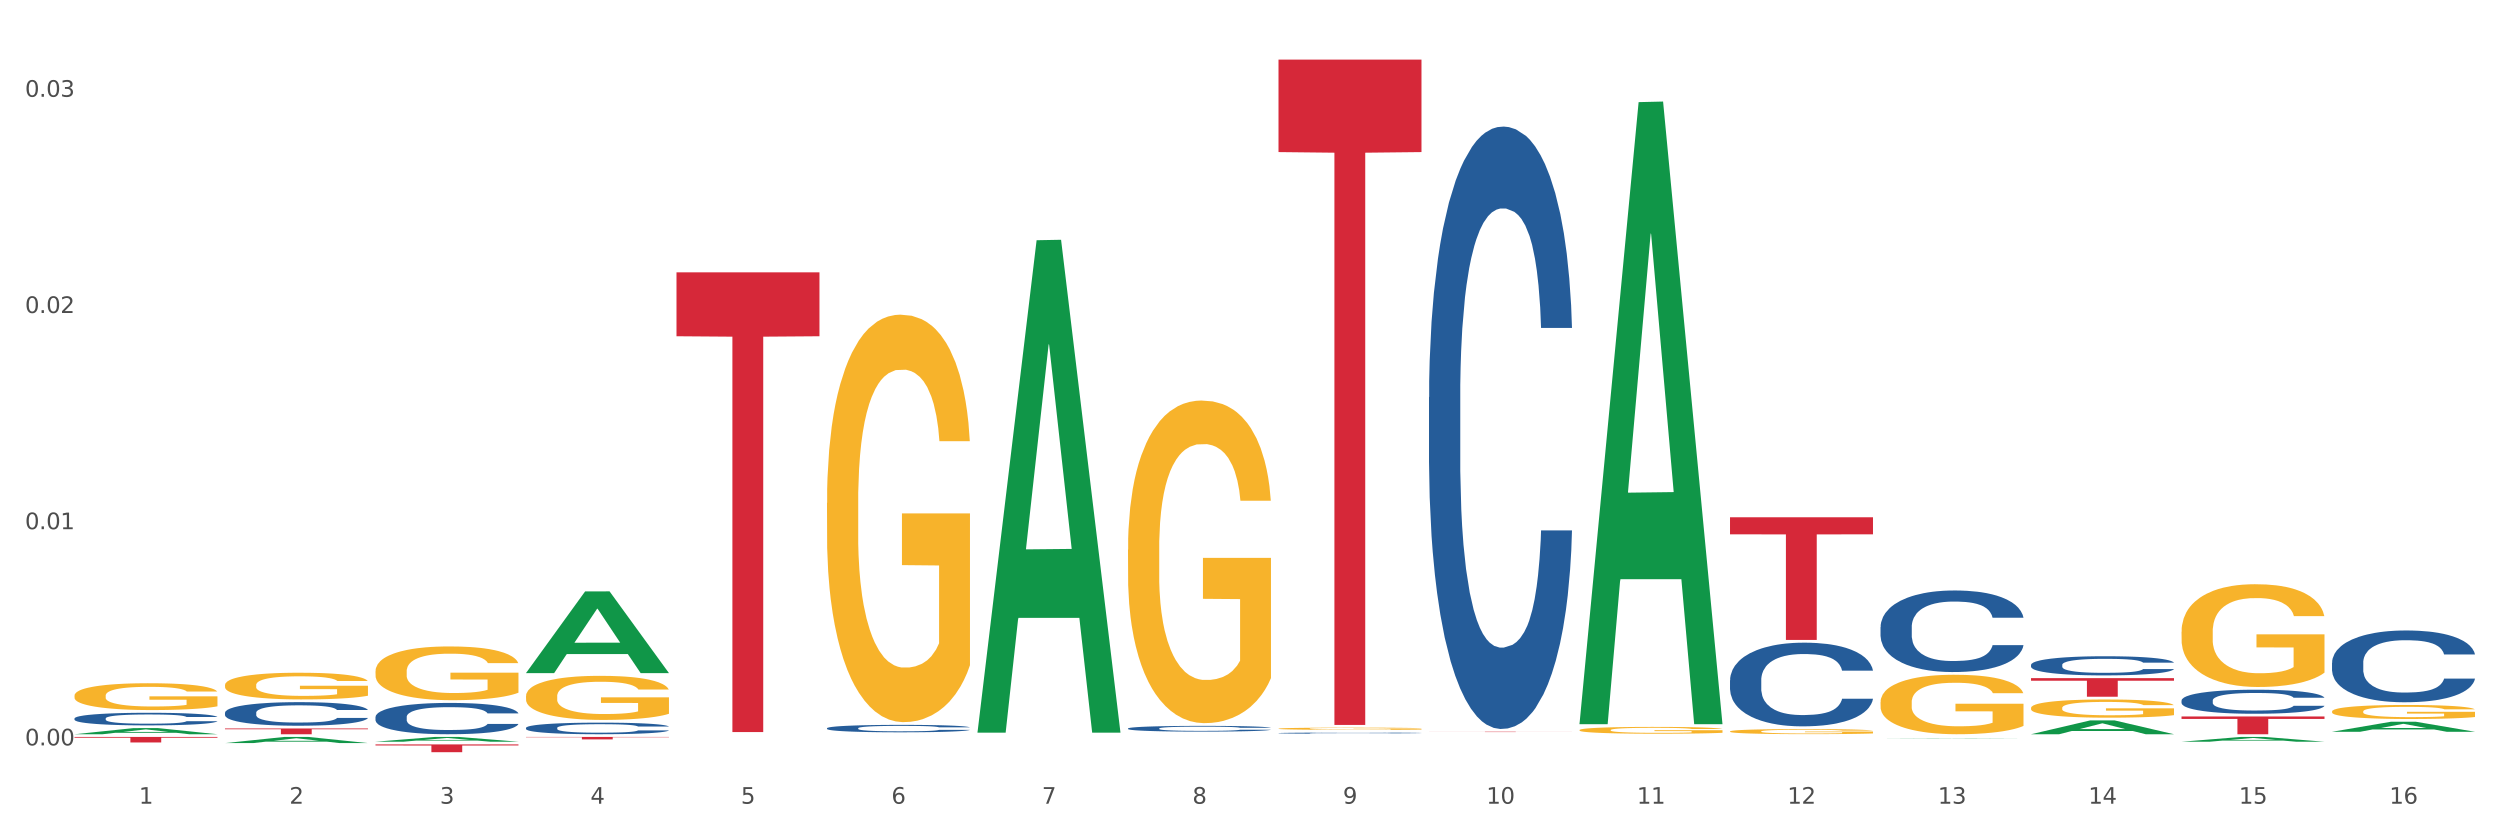 <?xml version="1.0" encoding="utf-8" standalone="no"?>
<!DOCTYPE svg PUBLIC "-//W3C//DTD SVG 1.1//EN"
  "http://www.w3.org/Graphics/SVG/1.1/DTD/svg11.dtd">
<svg xmlns:xlink="http://www.w3.org/1999/xlink" width="1080pt" height="360pt" viewBox="0 0 1080 360" xmlns="http://www.w3.org/2000/svg" version="1.1">
 <rect x="0" y="0" width="1080" height="360" fill="#333333" stroke="none"/>
 <defs>
  <style type="text/css">*{stroke-linejoin: round; stroke-linecap: butt}</style>
 </defs>
 <g id="figure_1">
  <g id="patch_1">
   <path d="M 0 360 
L 1080 360 
L 1080 0 
L 0 0 
z
" style="fill: #ffffff; stroke: #ffffff; stroke-linejoin: miter"/>
  </g>
  <g id="axes_1">
   <g id="matplotlib.axis_1">
    <g id="xtick_1">
     <g id="text_1">
      <!-- 1 -->
      <g style="fill: #4d4d4d" transform="translate(60.004 347.204) scale(0.096 -0.096)">
       <defs>
        <path id="DejaVuSans-31" d="M 794 531 
L 1825 531 
L 1825 4091 
L 703 3866 
L 703 4441 
L 1819 4666 
L 2450 4666 
L 2450 531 
L 3481 531 
L 3481 0 
L 794 0 
L 794 531 
z
" transform="scale(0.016)"/>
       </defs>
       <use xlink:href="#DejaVuSans-31"/>
      </g>
     </g>
    </g>
    <g id="xtick_2">
     <g id="text_2">
      <!-- 2 -->
      <g style="fill: #4d4d4d" transform="translate(125.021 347.204) scale(0.096 -0.096)">
       <defs>
        <path id="DejaVuSans-32" d="M 1228 531 
L 3431 531 
L 3431 0 
L 469 0 
L 469 531 
Q 828 903 1448 1529 
Q 2069 2156 2228 2338 
Q 2531 2678 2651 2914 
Q 2772 3150 2772 3378 
Q 2772 3750 2511 3984 
Q 2250 4219 1831 4219 
Q 1534 4219 1204 4116 
Q 875 4013 500 3803 
L 500 4441 
Q 881 4594 1212 4672 
Q 1544 4750 1819 4750 
Q 2544 4750 2975 4387 
Q 3406 4025 3406 3419 
Q 3406 3131 3298 2873 
Q 3191 2616 2906 2266 
Q 2828 2175 2409 1742 
Q 1991 1309 1228 531 
z
" transform="scale(0.016)"/>
       </defs>
       <use xlink:href="#DejaVuSans-32"/>
      </g>
     </g>
    </g>
    <g id="xtick_3">
     <g id="text_3">
      <!-- 3 -->
      <g style="fill: #4d4d4d" transform="translate(190.039 347.204) scale(0.096 -0.096)">
       <defs>
        <path id="DejaVuSans-33" d="M 2597 2516 
Q 3050 2419 3304 2112 
Q 3559 1806 3559 1356 
Q 3559 666 3084 287 
Q 2609 -91 1734 -91 
Q 1441 -91 1130 -33 
Q 819 25 488 141 
L 488 750 
Q 750 597 1062 519 
Q 1375 441 1716 441 
Q 2309 441 2620 675 
Q 2931 909 2931 1356 
Q 2931 1769 2642 2001 
Q 2353 2234 1838 2234 
L 1294 2234 
L 1294 2753 
L 1863 2753 
Q 2328 2753 2575 2939 
Q 2822 3125 2822 3475 
Q 2822 3834 2567 4026 
Q 2313 4219 1838 4219 
Q 1578 4219 1281 4162 
Q 984 4106 628 3988 
L 628 4550 
Q 988 4650 1302 4700 
Q 1616 4750 1894 4750 
Q 2613 4750 3031 4423 
Q 3450 4097 3450 3541 
Q 3450 3153 3228 2886 
Q 3006 2619 2597 2516 
z
" transform="scale(0.016)"/>
       </defs>
       <use xlink:href="#DejaVuSans-33"/>
      </g>
     </g>
    </g>
    <g id="xtick_4">
     <g id="text_4">
      <!-- 4 -->
      <g style="fill: #4d4d4d" transform="translate(255.056 347.204) scale(0.096 -0.096)">
       <defs>
        <path id="DejaVuSans-34" d="M 2419 4116 
L 825 1625 
L 2419 1625 
L 2419 4116 
z
M 2253 4666 
L 3047 4666 
L 3047 1625 
L 3713 1625 
L 3713 1100 
L 3047 1100 
L 3047 0 
L 2419 0 
L 2419 1100 
L 313 1100 
L 313 1709 
L 2253 4666 
z
" transform="scale(0.016)"/>
       </defs>
       <use xlink:href="#DejaVuSans-34"/>
      </g>
     </g>
    </g>
    <g id="xtick_5">
     <g id="text_5">
      <!-- 5 -->
      <g style="fill: #4d4d4d" transform="translate(320.073 347.204) scale(0.096 -0.096)">
       <defs>
        <path id="DejaVuSans-35" d="M 691 4666 
L 3169 4666 
L 3169 4134 
L 1269 4134 
L 1269 2991 
Q 1406 3038 1543 3061 
Q 1681 3084 1819 3084 
Q 2600 3084 3056 2656 
Q 3513 2228 3513 1497 
Q 3513 744 3044 326 
Q 2575 -91 1722 -91 
Q 1428 -91 1123 -41 
Q 819 9 494 109 
L 494 744 
Q 775 591 1075 516 
Q 1375 441 1709 441 
Q 2250 441 2565 725 
Q 2881 1009 2881 1497 
Q 2881 1984 2565 2268 
Q 2250 2553 1709 2553 
Q 1456 2553 1204 2497 
Q 953 2441 691 2322 
L 691 4666 
z
" transform="scale(0.016)"/>
       </defs>
       <use xlink:href="#DejaVuSans-35"/>
      </g>
     </g>
    </g>
    <g id="xtick_6">
     <g id="text_6">
      <!-- 6 -->
      <g style="fill: #4d4d4d" transform="translate(385.09 347.204) scale(0.096 -0.096)">
       <defs>
        <path id="DejaVuSans-36" d="M 2113 2584 
Q 1688 2584 1439 2293 
Q 1191 2003 1191 1497 
Q 1191 994 1439 701 
Q 1688 409 2113 409 
Q 2538 409 2786 701 
Q 3034 994 3034 1497 
Q 3034 2003 2786 2293 
Q 2538 2584 2113 2584 
z
M 3366 4563 
L 3366 3988 
Q 3128 4100 2886 4159 
Q 2644 4219 2406 4219 
Q 1781 4219 1451 3797 
Q 1122 3375 1075 2522 
Q 1259 2794 1537 2939 
Q 1816 3084 2150 3084 
Q 2853 3084 3261 2657 
Q 3669 2231 3669 1497 
Q 3669 778 3244 343 
Q 2819 -91 2113 -91 
Q 1303 -91 875 529 
Q 447 1150 447 2328 
Q 447 3434 972 4092 
Q 1497 4750 2381 4750 
Q 2619 4750 2861 4703 
Q 3103 4656 3366 4563 
z
" transform="scale(0.016)"/>
       </defs>
       <use xlink:href="#DejaVuSans-36"/>
      </g>
     </g>
    </g>
    <g id="xtick_7">
     <g id="text_7">
      <!-- 7 -->
      <g style="fill: #4d4d4d" transform="translate(450.108 347.204) scale(0.096 -0.096)">
       <defs>
        <path id="DejaVuSans-37" d="M 525 4666 
L 3525 4666 
L 3525 4397 
L 1831 0 
L 1172 0 
L 2766 4134 
L 525 4134 
L 525 4666 
z
" transform="scale(0.016)"/>
       </defs>
       <use xlink:href="#DejaVuSans-37"/>
      </g>
     </g>
    </g>
    <g id="xtick_8">
     <g id="text_8">
      <!-- 8 -->
      <g style="fill: #4d4d4d" transform="translate(515.125 347.204) scale(0.096 -0.096)">
       <defs>
        <path id="DejaVuSans-38" d="M 2034 2216 
Q 1584 2216 1326 1975 
Q 1069 1734 1069 1313 
Q 1069 891 1326 650 
Q 1584 409 2034 409 
Q 2484 409 2743 651 
Q 3003 894 3003 1313 
Q 3003 1734 2745 1975 
Q 2488 2216 2034 2216 
z
M 1403 2484 
Q 997 2584 770 2862 
Q 544 3141 544 3541 
Q 544 4100 942 4425 
Q 1341 4750 2034 4750 
Q 2731 4750 3128 4425 
Q 3525 4100 3525 3541 
Q 3525 3141 3298 2862 
Q 3072 2584 2669 2484 
Q 3125 2378 3379 2068 
Q 3634 1759 3634 1313 
Q 3634 634 3220 271 
Q 2806 -91 2034 -91 
Q 1263 -91 848 271 
Q 434 634 434 1313 
Q 434 1759 690 2068 
Q 947 2378 1403 2484 
z
M 1172 3481 
Q 1172 3119 1398 2916 
Q 1625 2713 2034 2713 
Q 2441 2713 2670 2916 
Q 2900 3119 2900 3481 
Q 2900 3844 2670 4047 
Q 2441 4250 2034 4250 
Q 1625 4250 1398 4047 
Q 1172 3844 1172 3481 
z
" transform="scale(0.016)"/>
       </defs>
       <use xlink:href="#DejaVuSans-38"/>
      </g>
     </g>
    </g>
    <g id="xtick_9">
     <g id="text_9">
      <!-- 9 -->
      <g style="fill: #4d4d4d" transform="translate(580.142 347.204) scale(0.096 -0.096)">
       <defs>
        <path id="DejaVuSans-39" d="M 703 97 
L 703 672 
Q 941 559 1184 500 
Q 1428 441 1663 441 
Q 2288 441 2617 861 
Q 2947 1281 2994 2138 
Q 2813 1869 2534 1725 
Q 2256 1581 1919 1581 
Q 1219 1581 811 2004 
Q 403 2428 403 3163 
Q 403 3881 828 4315 
Q 1253 4750 1959 4750 
Q 2769 4750 3195 4129 
Q 3622 3509 3622 2328 
Q 3622 1225 3098 567 
Q 2575 -91 1691 -91 
Q 1453 -91 1209 -44 
Q 966 3 703 97 
z
M 1959 2075 
Q 2384 2075 2632 2365 
Q 2881 2656 2881 3163 
Q 2881 3666 2632 3958 
Q 2384 4250 1959 4250 
Q 1534 4250 1286 3958 
Q 1038 3666 1038 3163 
Q 1038 2656 1286 2365 
Q 1534 2075 1959 2075 
z
" transform="scale(0.016)"/>
       </defs>
       <use xlink:href="#DejaVuSans-39"/>
      </g>
     </g>
    </g>
    <g id="xtick_10">
     <g id="text_10">
      <!-- 10 -->
      <g style="fill: #4d4d4d" transform="translate(642.105 347.204) scale(0.096 -0.096)">
       <defs>
        <path id="DejaVuSans-30" d="M 2034 4250 
Q 1547 4250 1301 3770 
Q 1056 3291 1056 2328 
Q 1056 1369 1301 889 
Q 1547 409 2034 409 
Q 2525 409 2770 889 
Q 3016 1369 3016 2328 
Q 3016 3291 2770 3770 
Q 2525 4250 2034 4250 
z
M 2034 4750 
Q 2819 4750 3233 4129 
Q 3647 3509 3647 2328 
Q 3647 1150 3233 529 
Q 2819 -91 2034 -91 
Q 1250 -91 836 529 
Q 422 1150 422 2328 
Q 422 3509 836 4129 
Q 1250 4750 2034 4750 
z
" transform="scale(0.016)"/>
       </defs>
       <use xlink:href="#DejaVuSans-31"/>
       <use xlink:href="#DejaVuSans-30" transform="translate(63.623 0)"/>
      </g>
     </g>
    </g>
    <g id="xtick_11">
     <g id="text_11">
      <!-- 11 -->
      <g style="fill: #4d4d4d" transform="translate(707.123 347.204) scale(0.096 -0.096)">
       <use xlink:href="#DejaVuSans-31"/>
       <use xlink:href="#DejaVuSans-31" transform="translate(63.623 0)"/>
      </g>
     </g>
    </g>
    <g id="xtick_12">
     <g id="text_12">
      <!-- 12 -->
      <g style="fill: #4d4d4d" transform="translate(772.14 347.204) scale(0.096 -0.096)">
       <use xlink:href="#DejaVuSans-31"/>
       <use xlink:href="#DejaVuSans-32" transform="translate(63.623 0)"/>
      </g>
     </g>
    </g>
    <g id="xtick_13">
     <g id="text_13">
      <!-- 13 -->
      <g style="fill: #4d4d4d" transform="translate(837.157 347.204) scale(0.096 -0.096)">
       <use xlink:href="#DejaVuSans-31"/>
       <use xlink:href="#DejaVuSans-33" transform="translate(63.623 0)"/>
      </g>
     </g>
    </g>
    <g id="xtick_14">
     <g id="text_14">
      <!-- 14 -->
      <g style="fill: #4d4d4d" transform="translate(902.174 347.204) scale(0.096 -0.096)">
       <use xlink:href="#DejaVuSans-31"/>
       <use xlink:href="#DejaVuSans-34" transform="translate(63.623 0)"/>
      </g>
     </g>
    </g>
    <g id="xtick_15">
     <g id="text_15">
      <!-- 15 -->
      <g style="fill: #4d4d4d" transform="translate(967.192 347.204) scale(0.096 -0.096)">
       <use xlink:href="#DejaVuSans-31"/>
       <use xlink:href="#DejaVuSans-35" transform="translate(63.623 0)"/>
      </g>
     </g>
    </g>
    <g id="xtick_16">
     <g id="text_16">
      <!-- 16 -->
      <g style="fill: #4d4d4d" transform="translate(1032.209 347.204) scale(0.096 -0.096)">
       <use xlink:href="#DejaVuSans-31"/>
       <use xlink:href="#DejaVuSans-36" transform="translate(63.623 0)"/>
      </g>
     </g>
    </g>
    <g id="xtick_17"/>
    <g id="xtick_18"/>
    <g id="xtick_19"/>
    <g id="xtick_20"/>
    <g id="xtick_21"/>
    <g id="xtick_22"/>
    <g id="xtick_23"/>
    <g id="xtick_24"/>
    <g id="xtick_25"/>
    <g id="xtick_26"/>
    <g id="xtick_27"/>
    <g id="xtick_28"/>
    <g id="xtick_29"/>
    <g id="xtick_30"/>
    <g id="xtick_31"/>
   </g>
   <g id="matplotlib.axis_2">
    <g id="ytick_1">
     <g id="text_17">
      <!-- 0.00 -->
      <g style="fill: #4d4d4d" transform="translate(10.8 322.01) scale(0.096 -0.096)">
       <defs>
        <path id="DejaVuSans-2e" d="M 684 794 
L 1344 794 
L 1344 0 
L 684 0 
L 684 794 
z
" transform="scale(0.016)"/>
       </defs>
       <use xlink:href="#DejaVuSans-30"/>
       <use xlink:href="#DejaVuSans-2e" transform="translate(63.623 0)"/>
       <use xlink:href="#DejaVuSans-30" transform="translate(95.41 0)"/>
       <use xlink:href="#DejaVuSans-30" transform="translate(159.033 0)"/>
      </g>
     </g>
    </g>
    <g id="ytick_2">
     <g id="text_18">
      <!-- 0.01 -->
      <g style="fill: #4d4d4d" transform="translate(10.8 228.61) scale(0.096 -0.096)">
       <use xlink:href="#DejaVuSans-30"/>
       <use xlink:href="#DejaVuSans-2e" transform="translate(63.623 0)"/>
       <use xlink:href="#DejaVuSans-30" transform="translate(95.41 0)"/>
       <use xlink:href="#DejaVuSans-31" transform="translate(159.033 0)"/>
      </g>
     </g>
    </g>
    <g id="ytick_3">
     <g id="text_19">
      <!-- 0.02 -->
      <g style="fill: #4d4d4d" transform="translate(10.8 135.21) scale(0.096 -0.096)">
       <use xlink:href="#DejaVuSans-30"/>
       <use xlink:href="#DejaVuSans-2e" transform="translate(63.623 0)"/>
       <use xlink:href="#DejaVuSans-30" transform="translate(95.41 0)"/>
       <use xlink:href="#DejaVuSans-32" transform="translate(159.033 0)"/>
      </g>
     </g>
    </g>
    <g id="ytick_4">
     <g id="text_20">
      <!-- 0.03 -->
      <g style="fill: #4d4d4d" transform="translate(10.8 41.81) scale(0.096 -0.096)">
       <use xlink:href="#DejaVuSans-30"/>
       <use xlink:href="#DejaVuSans-2e" transform="translate(63.623 0)"/>
       <use xlink:href="#DejaVuSans-30" transform="translate(95.41 0)"/>
       <use xlink:href="#DejaVuSans-33" transform="translate(159.033 0)"/>
      </g>
     </g>
    </g>
    <g id="ytick_5"/>
    <g id="ytick_6"/>
    <g id="ytick_7"/>
   </g>
   <g id="PolyCollection_1">
    <path d="M 32.175 317.187 
L 32.239 317.185 
L 57.709 314.54 
L 68.28 314.537 
L 93.941 317.192 
L 81.715 317.192 
L 76.176 316.574 
L 49.877 316.574 
L 49.686 316.584 
L 44.337 317.192 
L 32.175 317.192 
L 32.175 317.187 
L 53.188 316.205 
L 72.864 316.203 
L 63.122 315.103 
L 62.995 315.098 
L 62.867 315.106 
L 53.125 316.203 
L 53.188 316.205 
L 32.175 317.187 
z
" clip-path="url(#p90a53512b7)" style="fill: #109648"/>
    <path d="M 877.399 292.944 
L 939.166 292.944 
L 939.166 294.063 
L 914.869 294.071 
L 914.869 301.002 
L 901.549 301.002 
L 901.549 294.071 
L 877.399 294.063 
L 877.399 292.951 
L 877.399 292.944 
z
" clip-path="url(#p90a53512b7)" style="fill: #d62839"/>
    <path d="M 747.365 223.452 
L 809.131 223.452 
L 809.131 230.818 
L 784.834 230.868 
L 784.834 276.461 
L 771.515 276.461 
L 771.515 230.868 
L 747.365 230.818 
L 747.365 223.502 
L 747.365 223.452 
z
" clip-path="url(#p90a53512b7)" style="fill: #d62839"/>
    <path d="M 617.33 316.098 
L 679.097 316.098 
L 679.097 316.12 
L 654.8 316.12 
L 654.8 316.256 
L 641.481 316.256 
L 641.481 316.12 
L 617.33 316.12 
L 617.33 316.098 
L 617.33 316.098 
z
" clip-path="url(#p90a53512b7)" style="fill: #d62839"/>
    <path d="M 552.313 25.759 
L 614.079 25.759 
L 614.079 65.699 
L 589.783 65.969 
L 589.783 313.165 
L 576.463 313.165 
L 576.463 65.969 
L 552.313 65.699 
L 552.313 26.029 
L 552.313 25.759 
z
" clip-path="url(#p90a53512b7)" style="fill: #d62839"/>
    <path d="M 292.244 117.66 
L 354.01 117.66 
L 354.01 145.259 
L 329.714 145.446 
L 329.714 316.259 
L 316.394 316.259 
L 316.394 145.446 
L 292.244 145.259 
L 292.244 117.847 
L 292.244 117.66 
z
" clip-path="url(#p90a53512b7)" style="fill: #d62839"/>
    <path d="M 227.227 318.363 
L 288.993 318.363 
L 288.993 318.508 
L 264.696 318.509 
L 264.696 319.41 
L 251.377 319.41 
L 251.377 318.509 
L 227.227 318.508 
L 227.227 318.364 
L 227.227 318.363 
z
" clip-path="url(#p90a53512b7)" style="fill: #d62839"/>
    <path d="M 162.209 321.587 
L 223.976 321.587 
L 223.976 322.055 
L 199.679 322.058 
L 199.679 324.95 
L 186.36 324.95 
L 186.36 322.058 
L 162.209 322.055 
L 162.209 321.591 
L 162.209 321.587 
z
" clip-path="url(#p90a53512b7)" style="fill: #d62839"/>
    <path d="M 97.192 314.684 
L 158.959 314.684 
L 158.959 315.033 
L 134.662 315.035 
L 134.662 317.192 
L 121.343 317.192 
L 121.343 315.035 
L 97.192 315.033 
L 97.192 314.686 
L 97.192 314.684 
z
" clip-path="url(#p90a53512b7)" style="fill: #d62839"/>
    <path d="M 32.175 318.363 
L 93.941 318.363 
L 93.941 318.692 
L 69.645 318.694 
L 69.645 320.731 
L 56.325 320.731 
L 56.325 318.694 
L 32.175 318.692 
L 32.175 318.365 
L 32.175 318.363 
z
" clip-path="url(#p90a53512b7)" style="fill: #d62839"/>
    <path d="M 32.175 310.367 
L 32.248 310.362 
L 32.248 310.222 
L 32.467 310.033 
L 33.27 309.685 
L 34.292 309.421 
L 36.045 309.113 
L 36.994 308.983 
L 38.235 308.839 
L 40.79 308.605 
L 43.711 308.406 
L 45.755 308.297 
L 47.288 308.227 
L 50.72 308.103 
L 52.691 308.048 
L 54.735 308.003 
L 56.487 307.973 
L 59.408 307.939 
L 61.744 307.924 
L 64.445 307.919 
L 66.709 307.924 
L 69.702 307.944 
L 74.083 308.003 
L 75.762 308.038 
L 78.025 308.098 
L 80.362 308.177 
L 82.26 308.257 
L 84.45 308.372 
L 86.713 308.521 
L 88.904 308.71 
L 90.437 308.884 
L 91.678 309.068 
L 92.773 309.292 
L 93.576 309.536 
L 93.941 309.74 
L 80.581 309.74 
L 80.216 309.556 
L 79.485 309.357 
L 78.755 309.222 
L 77.952 309.113 
L 76.711 308.988 
L 75.616 308.909 
L 73.791 308.814 
L 72.111 308.755 
L 70.724 308.72 
L 69.045 308.69 
L 65.468 308.66 
L 62.912 308.66 
L 61.306 308.67 
L 59.335 308.695 
L 57.655 308.73 
L 55.684 308.789 
L 54.151 308.854 
L 52.618 308.939 
L 51.742 308.998 
L 50.427 309.108 
L 49.551 309.197 
L 48.383 309.352 
L 47.726 309.461 
L 46.558 309.745 
L 46.047 309.954 
L 45.828 310.098 
L 45.682 310.257 
L 45.682 311.033 
L 46.12 311.382 
L 46.485 311.531 
L 47.069 311.7 
L 48.164 311.919 
L 49.77 312.133 
L 51.45 312.287 
L 52.837 312.382 
L 54.151 312.451 
L 55.465 312.506 
L 57.071 312.556 
L 58.386 312.586 
L 60.357 312.616 
L 62.693 312.631 
L 64.518 312.631 
L 68.242 312.606 
L 69.921 312.581 
L 71.527 312.546 
L 73.28 312.491 
L 74.667 312.432 
L 75.47 312.387 
L 76.784 312.292 
L 77.806 312.193 
L 78.682 312.078 
L 79.266 311.979 
L 79.923 311.829 
L 80.435 311.66 
L 80.581 311.571 
L 93.941 311.571 
L 93.649 311.75 
L 93.138 311.924 
L 92.116 312.158 
L 91.313 312.292 
L 90.072 312.456 
L 88.758 312.596 
L 86.932 312.75 
L 85.253 312.864 
L 83.501 312.964 
L 81.603 313.053 
L 78.171 313.178 
L 76.93 313.213 
L 74.302 313.272 
L 72.257 313.307 
L 69.264 313.342 
L 66.198 313.362 
L 62.985 313.367 
L 60.138 313.357 
L 56.998 313.327 
L 55.027 313.297 
L 52.837 313.252 
L 50.281 313.183 
L 47.872 313.098 
L 45.609 312.999 
L 43.492 312.884 
L 41.52 312.755 
L 38.965 312.541 
L 37.067 312.332 
L 35.679 312.138 
L 34.73 311.974 
L 33.781 311.765 
L 33.27 311.621 
L 32.467 311.272 
L 32.175 310.949 
L 32.175 310.367 
z
" clip-path="url(#p90a53512b7)" style="fill: #255c99"/>
    <path d="M 97.192 307.904 
L 97.265 307.895 
L 97.265 307.635 
L 97.484 307.281 
L 98.287 306.63 
L 99.31 306.137 
L 101.062 305.56 
L 102.011 305.318 
L 103.252 305.048 
L 105.807 304.611 
L 108.728 304.239 
L 110.772 304.035 
L 112.305 303.904 
L 115.737 303.672 
L 117.708 303.569 
L 119.752 303.486 
L 121.505 303.43 
L 124.425 303.365 
L 126.761 303.337 
L 129.463 303.328 
L 131.726 303.337 
L 134.719 303.374 
L 139.1 303.486 
L 140.779 303.551 
L 143.042 303.662 
L 145.379 303.811 
L 147.277 303.96 
L 149.467 304.174 
L 151.731 304.453 
L 153.921 304.807 
L 155.454 305.132 
L 156.695 305.476 
L 157.79 305.895 
L 158.594 306.351 
L 158.959 306.732 
L 145.598 306.732 
L 145.233 306.388 
L 144.503 306.016 
L 143.773 305.765 
L 142.969 305.56 
L 141.728 305.328 
L 140.633 305.179 
L 138.808 305.002 
L 137.129 304.89 
L 135.741 304.825 
L 134.062 304.769 
L 130.485 304.714 
L 127.929 304.714 
L 126.323 304.732 
L 124.352 304.779 
L 122.673 304.844 
L 120.701 304.955 
L 119.168 305.076 
L 117.635 305.235 
L 116.759 305.346 
L 115.445 305.551 
L 114.569 305.718 
L 113.4 306.007 
L 112.743 306.211 
L 111.575 306.741 
L 111.064 307.132 
L 110.845 307.402 
L 110.699 307.7 
L 110.699 309.151 
L 111.137 309.802 
L 111.502 310.081 
L 112.086 310.397 
L 113.181 310.807 
L 114.788 311.207 
L 116.467 311.495 
L 117.854 311.672 
L 119.168 311.802 
L 120.482 311.904 
L 122.089 311.997 
L 123.403 312.053 
L 125.374 312.109 
L 127.71 312.137 
L 129.536 312.137 
L 133.259 312.09 
L 134.938 312.044 
L 136.545 311.979 
L 138.297 311.876 
L 139.684 311.765 
L 140.487 311.681 
L 141.801 311.504 
L 142.823 311.318 
L 143.7 311.104 
L 144.284 310.918 
L 144.941 310.639 
L 145.452 310.323 
L 145.598 310.155 
L 158.959 310.155 
L 158.667 310.49 
L 158.156 310.816 
L 157.133 311.253 
L 156.33 311.504 
L 155.089 311.811 
L 153.775 312.072 
L 151.95 312.36 
L 150.27 312.574 
L 148.518 312.76 
L 146.62 312.928 
L 143.188 313.16 
L 141.947 313.225 
L 139.319 313.337 
L 137.275 313.402 
L 134.281 313.467 
L 131.215 313.504 
L 128.002 313.514 
L 125.155 313.495 
L 122.016 313.439 
L 120.044 313.383 
L 117.854 313.3 
L 115.299 313.169 
L 112.889 313.011 
L 110.626 312.825 
L 108.509 312.611 
L 106.538 312.369 
L 103.982 311.969 
L 102.084 311.579 
L 100.697 311.216 
L 99.748 310.909 
L 98.798 310.518 
L 98.287 310.248 
L 97.484 309.597 
L 97.192 308.993 
L 97.192 307.904 
z
" clip-path="url(#p90a53512b7)" style="fill: #255c99"/>
    <path d="M 162.209 309.74 
L 162.282 309.728 
L 162.282 309.382 
L 162.502 308.912 
L 163.305 308.047 
L 164.327 307.392 
L 166.079 306.626 
L 167.028 306.304 
L 168.269 305.946 
L 170.825 305.365 
L 173.745 304.871 
L 175.789 304.599 
L 177.323 304.426 
L 180.754 304.117 
L 182.725 303.981 
L 184.77 303.87 
L 186.522 303.795 
L 189.442 303.709 
L 191.778 303.672 
L 194.48 303.659 
L 196.743 303.672 
L 199.737 303.721 
L 204.117 303.87 
L 205.796 303.956 
L 208.06 304.104 
L 210.396 304.302 
L 212.294 304.5 
L 214.485 304.784 
L 216.748 305.155 
L 218.938 305.625 
L 220.471 306.057 
L 221.713 306.514 
L 222.808 307.07 
L 223.611 307.676 
L 223.976 308.183 
L 210.615 308.183 
L 210.25 307.726 
L 209.52 307.231 
L 208.79 306.897 
L 207.987 306.626 
L 206.746 306.317 
L 205.65 306.119 
L 203.825 305.884 
L 202.146 305.736 
L 200.759 305.649 
L 199.079 305.575 
L 195.502 305.501 
L 192.947 305.501 
L 191.34 305.526 
L 189.369 305.587 
L 187.69 305.674 
L 185.719 305.822 
L 184.185 305.983 
L 182.652 306.193 
L 181.776 306.341 
L 180.462 306.613 
L 179.586 306.836 
L 178.418 307.219 
L 177.761 307.491 
L 176.592 308.195 
L 176.081 308.714 
L 175.862 309.073 
L 175.716 309.468 
L 175.716 311.396 
L 176.154 312.261 
L 176.519 312.632 
L 177.104 313.052 
L 178.199 313.596 
L 179.805 314.127 
L 181.484 314.51 
L 182.871 314.745 
L 184.185 314.918 
L 185.5 315.054 
L 187.106 315.178 
L 188.42 315.252 
L 190.391 315.326 
L 192.728 315.363 
L 194.553 315.363 
L 198.276 315.301 
L 199.956 315.24 
L 201.562 315.153 
L 203.314 315.017 
L 204.701 314.869 
L 205.504 314.758 
L 206.819 314.523 
L 207.841 314.276 
L 208.717 313.991 
L 209.301 313.744 
L 209.958 313.373 
L 210.469 312.953 
L 210.615 312.731 
L 223.976 312.731 
L 223.684 313.176 
L 223.173 313.608 
L 222.151 314.189 
L 221.348 314.523 
L 220.106 314.931 
L 218.792 315.277 
L 216.967 315.66 
L 215.288 315.944 
L 213.535 316.191 
L 211.637 316.414 
L 208.206 316.723 
L 206.965 316.809 
L 204.336 316.958 
L 202.292 317.044 
L 199.299 317.131 
L 196.232 317.18 
L 193.02 317.192 
L 190.172 317.168 
L 187.033 317.093 
L 185.062 317.019 
L 182.871 316.908 
L 180.316 316.735 
L 177.907 316.525 
L 175.643 316.278 
L 173.526 315.994 
L 171.555 315.672 
L 168.999 315.141 
L 167.101 314.622 
L 165.714 314.14 
L 164.765 313.732 
L 163.816 313.213 
L 163.305 312.854 
L 162.502 311.989 
L 162.209 311.186 
L 162.209 309.74 
z
" clip-path="url(#p90a53512b7)" style="fill: #255c99"/>
    <path d="M 32.175 300.513 
L 32.248 300.502 
L 32.248 300.121 
L 32.394 299.793 
L 33.123 298.999 
L 34.217 298.343 
L 35.019 297.993 
L 35.821 297.708 
L 36.769 297.422 
L 37.936 297.125 
L 40.051 296.691 
L 41.363 296.469 
L 42.968 296.236 
L 45.885 295.897 
L 47.999 295.707 
L 50.187 295.548 
L 53.76 295.357 
L 56.094 295.273 
L 58.573 295.209 
L 61.563 295.167 
L 63.824 295.156 
L 68.783 295.188 
L 73.012 295.283 
L 75.054 295.357 
L 77.679 295.484 
L 79.065 295.569 
L 81.326 295.739 
L 83.659 295.961 
L 85.263 296.151 
L 87.67 296.511 
L 89.493 296.871 
L 91.17 297.316 
L 92.045 297.623 
L 92.702 297.909 
L 93.285 298.237 
L 93.868 298.756 
L 80.742 298.756 
L 80.232 298.385 
L 79.43 298.036 
L 78.263 297.697 
L 77.242 297.485 
L 75.492 297.221 
L 73.887 297.051 
L 72.21 296.924 
L 70.168 296.818 
L 68.564 296.765 
L 66.303 296.723 
L 61.855 296.734 
L 58.865 296.818 
L 56.823 296.924 
L 55.511 297.019 
L 54.344 297.125 
L 53.031 297.274 
L 51.5 297.496 
L 50.406 297.697 
L 49.312 297.951 
L 48.437 298.205 
L 47.635 298.502 
L 46.979 298.819 
L 46.468 299.147 
L 46.031 299.55 
L 45.666 300.217 
L 45.666 301.667 
L 45.812 301.995 
L 46.176 302.429 
L 46.614 302.757 
L 47.343 303.149 
L 47.999 303.414 
L 49.239 303.795 
L 50.625 304.112 
L 51.719 304.313 
L 52.812 304.483 
L 54.708 304.716 
L 56.823 304.906 
L 58.646 305.023 
L 61.126 305.129 
L 62.803 305.171 
L 64.261 305.192 
L 67.835 305.192 
L 70.387 305.16 
L 73.231 305.086 
L 75.419 304.991 
L 77.242 304.875 
L 79.284 304.684 
L 80.596 304.504 
L 80.596 302.291 
L 64.553 302.281 
L 64.553 300.809 
L 93.941 300.809 
L 93.941 305.129 
L 92.702 305.351 
L 91.316 305.552 
L 89.858 305.732 
L 87.67 305.954 
L 85.045 306.166 
L 82.711 306.314 
L 80.232 306.441 
L 77.315 306.558 
L 73.523 306.664 
L 71.189 306.706 
L 68.272 306.738 
L 64.845 306.748 
L 61.855 306.727 
L 58.938 306.674 
L 55.875 306.579 
L 52.885 306.441 
L 50.625 306.304 
L 48.364 306.134 
L 45.958 305.912 
L 44.062 305.7 
L 42.603 305.51 
L 40.999 305.266 
L 39.249 304.949 
L 37.936 304.663 
L 36.769 304.366 
L 35.529 303.985 
L 34.654 303.657 
L 33.779 303.244 
L 33.269 302.937 
L 32.685 302.461 
L 32.248 301.794 
L 32.175 300.513 
z
" clip-path="url(#p90a53512b7)" style="fill: #f7b32b"/>
    <path d="M 227.227 314.432 
L 227.3 314.427 
L 227.3 314.299 
L 227.519 314.125 
L 228.322 313.805 
L 229.344 313.562 
L 231.096 313.278 
L 232.045 313.159 
L 233.287 313.026 
L 235.842 312.811 
L 238.762 312.628 
L 240.807 312.527 
L 242.34 312.463 
L 245.771 312.349 
L 247.743 312.298 
L 249.787 312.257 
L 251.539 312.23 
L 254.459 312.198 
L 256.796 312.184 
L 259.497 312.179 
L 261.76 312.184 
L 264.754 312.202 
L 269.134 312.257 
L 270.814 312.289 
L 273.077 312.344 
L 275.413 312.417 
L 277.312 312.491 
L 279.502 312.596 
L 281.765 312.733 
L 283.955 312.907 
L 285.489 313.068 
L 286.73 313.237 
L 287.825 313.443 
L 288.628 313.667 
L 288.993 313.855 
L 275.632 313.855 
L 275.267 313.686 
L 274.537 313.502 
L 273.807 313.379 
L 273.004 313.278 
L 271.763 313.164 
L 270.668 313.09 
L 268.842 313.003 
L 267.163 312.949 
L 265.776 312.916 
L 264.097 312.889 
L 260.519 312.862 
L 257.964 312.862 
L 256.358 312.871 
L 254.386 312.894 
L 252.707 312.926 
L 250.736 312.981 
L 249.203 313.04 
L 247.669 313.118 
L 246.793 313.173 
L 245.479 313.274 
L 244.603 313.356 
L 243.435 313.498 
L 242.778 313.599 
L 241.61 313.86 
L 241.099 314.052 
L 240.88 314.185 
L 240.734 314.331 
L 240.734 315.045 
L 241.172 315.366 
L 241.537 315.503 
L 242.121 315.659 
L 243.216 315.86 
L 244.822 316.057 
L 246.501 316.199 
L 247.889 316.286 
L 249.203 316.35 
L 250.517 316.4 
L 252.123 316.446 
L 253.437 316.474 
L 255.409 316.501 
L 257.745 316.515 
L 259.57 316.515 
L 263.294 316.492 
L 264.973 316.469 
L 266.579 316.437 
L 268.331 316.387 
L 269.718 316.332 
L 270.522 316.29 
L 271.836 316.203 
L 272.858 316.112 
L 273.734 316.007 
L 274.318 315.915 
L 274.975 315.778 
L 275.486 315.622 
L 275.632 315.54 
L 288.993 315.54 
L 288.701 315.704 
L 288.19 315.865 
L 287.168 316.08 
L 286.365 316.203 
L 285.124 316.355 
L 283.809 316.483 
L 281.984 316.625 
L 280.305 316.73 
L 278.553 316.822 
L 276.654 316.904 
L 273.223 317.018 
L 271.982 317.05 
L 269.353 317.105 
L 267.309 317.137 
L 264.316 317.169 
L 261.249 317.188 
L 258.037 317.192 
L 255.19 317.183 
L 252.05 317.156 
L 250.079 317.128 
L 247.889 317.087 
L 245.333 317.023 
L 242.924 316.945 
L 240.661 316.854 
L 238.543 316.748 
L 236.572 316.629 
L 234.017 316.432 
L 232.118 316.24 
L 230.731 316.062 
L 229.782 315.91 
L 228.833 315.718 
L 228.322 315.585 
L 227.519 315.265 
L 227.227 314.967 
L 227.227 314.432 
z
" clip-path="url(#p90a53512b7)" style="fill: #255c99"/>
    <path d="M 357.261 314.587 
L 357.334 314.584 
L 357.334 314.502 
L 357.553 314.39 
L 358.356 314.184 
L 359.378 314.029 
L 361.131 313.847 
L 362.08 313.77 
L 363.321 313.685 
L 365.876 313.547 
L 368.797 313.43 
L 370.841 313.365 
L 372.374 313.324 
L 375.806 313.25 
L 377.777 313.218 
L 379.821 313.192 
L 381.574 313.174 
L 384.494 313.154 
L 386.83 313.145 
L 389.532 313.142 
L 391.795 313.145 
L 394.788 313.156 
L 399.169 313.192 
L 400.848 313.212 
L 403.111 313.248 
L 405.448 313.295 
L 407.346 313.342 
L 409.536 313.409 
L 411.8 313.497 
L 413.99 313.609 
L 415.523 313.712 
L 416.764 313.82 
L 417.859 313.952 
L 418.663 314.096 
L 419.028 314.217 
L 405.667 314.217 
L 405.302 314.108 
L 404.572 313.991 
L 403.842 313.911 
L 403.038 313.847 
L 401.797 313.773 
L 400.702 313.726 
L 398.877 313.67 
L 397.198 313.635 
L 395.81 313.615 
L 394.131 313.597 
L 390.554 313.579 
L 387.998 313.579 
L 386.392 313.585 
L 384.421 313.6 
L 382.742 313.62 
L 380.77 313.656 
L 379.237 313.694 
L 377.704 313.744 
L 376.828 313.779 
L 375.514 313.844 
L 374.638 313.897 
L 373.469 313.988 
L 372.812 314.052 
L 371.644 314.22 
L 371.133 314.343 
L 370.914 314.428 
L 370.768 314.522 
L 370.768 314.98 
L 371.206 315.186 
L 371.571 315.274 
L 372.155 315.374 
L 373.25 315.503 
L 374.857 315.629 
L 376.536 315.72 
L 377.923 315.776 
L 379.237 315.817 
L 380.551 315.849 
L 382.158 315.879 
L 383.472 315.896 
L 385.443 315.914 
L 387.779 315.923 
L 389.605 315.923 
L 393.328 315.908 
L 395.007 315.894 
L 396.614 315.873 
L 398.366 315.841 
L 399.753 315.805 
L 400.556 315.779 
L 401.87 315.723 
L 402.892 315.664 
L 403.769 315.597 
L 404.353 315.538 
L 405.01 315.45 
L 405.521 315.35 
L 405.667 315.297 
L 419.028 315.297 
L 418.736 315.403 
L 418.224 315.506 
L 417.202 315.644 
L 416.399 315.723 
L 415.158 315.82 
L 413.844 315.902 
L 412.019 315.993 
L 410.339 316.061 
L 408.587 316.12 
L 406.689 316.173 
L 403.257 316.246 
L 402.016 316.266 
L 399.388 316.302 
L 397.344 316.322 
L 394.35 316.343 
L 391.284 316.355 
L 388.071 316.358 
L 385.224 316.352 
L 382.085 316.334 
L 380.113 316.316 
L 377.923 316.29 
L 375.368 316.249 
L 372.958 316.199 
L 370.695 316.14 
L 368.578 316.073 
L 366.606 315.996 
L 364.051 315.87 
L 362.153 315.747 
L 360.766 315.632 
L 359.817 315.535 
L 358.867 315.412 
L 358.356 315.327 
L 357.553 315.121 
L 357.261 314.93 
L 357.261 314.587 
z
" clip-path="url(#p90a53512b7)" style="fill: #255c99"/>
    <path d="M 487.296 314.693 
L 487.369 314.69 
L 487.369 314.627 
L 487.588 314.541 
L 488.391 314.382 
L 489.413 314.261 
L 491.165 314.121 
L 492.114 314.062 
L 493.356 313.996 
L 495.911 313.889 
L 498.831 313.798 
L 500.876 313.748 
L 502.409 313.717 
L 505.84 313.66 
L 507.811 313.635 
L 509.856 313.614 
L 511.608 313.601 
L 514.528 313.585 
L 516.865 313.578 
L 519.566 313.576 
L 521.829 313.578 
L 524.823 313.587 
L 529.203 313.614 
L 530.883 313.63 
L 533.146 313.658 
L 535.482 313.694 
L 537.38 313.73 
L 539.571 313.782 
L 541.834 313.851 
L 544.024 313.937 
L 545.558 314.016 
L 546.799 314.1 
L 547.894 314.202 
L 548.697 314.314 
L 549.062 314.407 
L 535.701 314.407 
L 535.336 314.323 
L 534.606 314.232 
L 533.876 314.171 
L 533.073 314.121 
L 531.832 314.064 
L 530.737 314.028 
L 528.911 313.984 
L 527.232 313.957 
L 525.845 313.941 
L 524.166 313.928 
L 520.588 313.914 
L 518.033 313.914 
L 516.427 313.919 
L 514.455 313.93 
L 512.776 313.946 
L 510.805 313.973 
L 509.272 314.003 
L 507.738 314.041 
L 506.862 314.068 
L 505.548 314.118 
L 504.672 314.159 
L 503.504 314.23 
L 502.847 314.28 
L 501.679 314.409 
L 501.168 314.504 
L 500.949 314.57 
L 500.803 314.643 
L 500.803 314.997 
L 501.241 315.156 
L 501.606 315.224 
L 502.19 315.301 
L 503.285 315.401 
L 504.891 315.499 
L 506.57 315.569 
L 507.957 315.612 
L 509.272 315.644 
L 510.586 315.669 
L 512.192 315.692 
L 513.506 315.705 
L 515.478 315.719 
L 517.814 315.726 
L 519.639 315.726 
L 523.363 315.714 
L 525.042 315.703 
L 526.648 315.687 
L 528.4 315.662 
L 529.787 315.635 
L 530.591 315.614 
L 531.905 315.571 
L 532.927 315.526 
L 533.803 315.474 
L 534.387 315.428 
L 535.044 315.36 
L 535.555 315.283 
L 535.701 315.242 
L 549.062 315.242 
L 548.77 315.324 
L 548.259 315.403 
L 547.237 315.51 
L 546.434 315.571 
L 545.193 315.646 
L 543.878 315.71 
L 542.053 315.78 
L 540.374 315.832 
L 538.622 315.878 
L 536.723 315.919 
L 533.292 315.975 
L 532.051 315.991 
L 529.422 316.018 
L 527.378 316.034 
L 524.385 316.05 
L 521.318 316.059 
L 518.106 316.062 
L 515.258 316.057 
L 512.119 316.043 
L 510.148 316.03 
L 507.957 316.009 
L 505.402 315.978 
L 502.993 315.939 
L 500.73 315.894 
L 498.612 315.841 
L 496.641 315.782 
L 494.086 315.685 
L 492.187 315.589 
L 490.8 315.501 
L 489.851 315.426 
L 488.902 315.331 
L 488.391 315.265 
L 487.588 315.106 
L 487.296 314.958 
L 487.296 314.693 
z
" clip-path="url(#p90a53512b7)" style="fill: #255c99"/>
    <path d="M 552.313 316.702 
L 552.386 316.702 
L 552.386 316.689 
L 552.605 316.672 
L 553.408 316.64 
L 554.43 316.616 
L 556.182 316.588 
L 557.132 316.577 
L 558.373 316.564 
L 560.928 316.542 
L 563.848 316.524 
L 565.893 316.514 
L 567.426 316.508 
L 570.857 316.497 
L 572.829 316.492 
L 574.873 316.488 
L 576.625 316.485 
L 579.546 316.482 
L 581.882 316.481 
L 584.583 316.48 
L 586.847 316.481 
L 589.84 316.482 
L 594.221 316.488 
L 595.9 316.491 
L 598.163 316.496 
L 600.499 316.504 
L 602.398 316.511 
L 604.588 316.521 
L 606.851 316.535 
L 609.042 316.552 
L 610.575 316.568 
L 611.816 316.584 
L 612.911 316.605 
L 613.714 316.627 
L 614.079 316.645 
L 600.718 316.645 
L 600.353 316.629 
L 599.623 316.61 
L 598.893 316.598 
L 598.09 316.588 
L 596.849 316.577 
L 595.754 316.57 
L 593.929 316.561 
L 592.249 316.556 
L 590.862 316.553 
L 589.183 316.55 
L 585.605 316.547 
L 583.05 316.547 
L 581.444 316.548 
L 579.473 316.55 
L 577.793 316.554 
L 575.822 316.559 
L 574.289 316.565 
L 572.756 316.573 
L 571.88 316.578 
L 570.565 316.588 
L 569.689 316.596 
L 568.521 316.61 
L 567.864 316.62 
L 566.696 316.646 
L 566.185 316.665 
L 565.966 316.678 
L 565.82 316.692 
L 565.82 316.763 
L 566.258 316.794 
L 566.623 316.808 
L 567.207 316.823 
L 568.302 316.843 
L 569.908 316.862 
L 571.588 316.876 
L 572.975 316.885 
L 574.289 316.891 
L 575.603 316.896 
L 577.209 316.901 
L 578.523 316.903 
L 580.495 316.906 
L 582.831 316.907 
L 584.656 316.907 
L 588.38 316.905 
L 590.059 316.903 
L 591.665 316.9 
L 593.418 316.895 
L 594.805 316.889 
L 595.608 316.885 
L 596.922 316.877 
L 597.944 316.868 
L 598.82 316.857 
L 599.404 316.848 
L 600.061 316.835 
L 600.572 316.819 
L 600.718 316.811 
L 614.079 316.811 
L 613.787 316.827 
L 613.276 316.843 
L 612.254 316.864 
L 611.451 316.877 
L 610.21 316.892 
L 608.896 316.904 
L 607.07 316.918 
L 605.391 316.929 
L 603.639 316.938 
L 601.741 316.946 
L 598.309 316.957 
L 597.068 316.96 
L 594.44 316.966 
L 592.395 316.969 
L 589.402 316.972 
L 586.336 316.974 
L 583.123 316.974 
L 580.276 316.973 
L 577.136 316.971 
L 575.165 316.968 
L 572.975 316.964 
L 570.419 316.957 
L 568.01 316.95 
L 565.747 316.941 
L 563.629 316.93 
L 561.658 316.919 
L 559.103 316.899 
L 557.205 316.88 
L 555.817 316.863 
L 554.868 316.848 
L 553.919 316.829 
L 553.408 316.816 
L 552.605 316.784 
L 552.313 316.755 
L 552.313 316.702 
z
" clip-path="url(#p90a53512b7)" style="fill: #255c99"/>
    <path d="M 1007.434 286.297 
L 1007.507 286.268 
L 1007.507 285.475 
L 1007.726 284.399 
L 1008.529 282.416 
L 1009.551 280.915 
L 1011.303 279.159 
L 1012.252 278.422 
L 1013.493 277.601 
L 1016.049 276.27 
L 1018.969 275.136 
L 1021.013 274.513 
L 1022.547 274.117 
L 1025.978 273.409 
L 1027.949 273.097 
L 1029.994 272.842 
L 1031.746 272.672 
L 1034.666 272.474 
L 1037.003 272.389 
L 1039.704 272.361 
L 1041.967 272.389 
L 1044.961 272.502 
L 1049.341 272.842 
L 1051.021 273.04 
L 1053.284 273.38 
L 1055.62 273.834 
L 1057.518 274.287 
L 1059.709 274.938 
L 1061.972 275.788 
L 1064.162 276.864 
L 1065.696 277.856 
L 1066.937 278.904 
L 1068.032 280.178 
L 1068.835 281.566 
L 1069.2 282.728 
L 1055.839 282.728 
L 1055.474 281.68 
L 1054.744 280.547 
L 1054.014 279.782 
L 1053.211 279.159 
L 1051.97 278.451 
L 1050.875 277.997 
L 1049.049 277.459 
L 1047.37 277.119 
L 1045.983 276.921 
L 1044.304 276.751 
L 1040.726 276.581 
L 1038.171 276.581 
L 1036.565 276.638 
L 1034.593 276.779 
L 1032.914 276.978 
L 1030.943 277.318 
L 1029.41 277.686 
L 1027.876 278.167 
L 1027 278.507 
L 1025.686 279.13 
L 1024.81 279.64 
L 1023.642 280.518 
L 1022.985 281.142 
L 1021.817 282.756 
L 1021.306 283.946 
L 1021.086 284.767 
L 1020.94 285.674 
L 1020.94 290.092 
L 1021.379 292.075 
L 1021.744 292.925 
L 1022.328 293.888 
L 1023.423 295.134 
L 1025.029 296.352 
L 1026.708 297.23 
L 1028.095 297.769 
L 1029.41 298.165 
L 1030.724 298.477 
L 1032.33 298.76 
L 1033.644 298.93 
L 1035.615 299.1 
L 1037.952 299.185 
L 1039.777 299.185 
L 1043.501 299.043 
L 1045.18 298.902 
L 1046.786 298.703 
L 1048.538 298.392 
L 1049.925 298.052 
L 1050.728 297.797 
L 1052.043 297.259 
L 1053.065 296.692 
L 1053.941 296.041 
L 1054.525 295.474 
L 1055.182 294.624 
L 1055.693 293.661 
L 1055.839 293.152 
L 1069.2 293.152 
L 1068.908 294.171 
L 1068.397 295.163 
L 1067.375 296.494 
L 1066.572 297.259 
L 1065.33 298.193 
L 1064.016 298.987 
L 1062.191 299.865 
L 1060.512 300.516 
L 1058.76 301.083 
L 1056.861 301.593 
L 1053.43 302.301 
L 1052.189 302.499 
L 1049.56 302.839 
L 1047.516 303.037 
L 1044.523 303.235 
L 1041.456 303.349 
L 1038.244 303.377 
L 1035.396 303.32 
L 1032.257 303.15 
L 1030.286 302.981 
L 1028.095 302.726 
L 1025.54 302.329 
L 1023.131 301.847 
L 1020.867 301.281 
L 1018.75 300.629 
L 1016.779 299.893 
L 1014.224 298.675 
L 1012.325 297.485 
L 1010.938 296.381 
L 1009.989 295.446 
L 1009.04 294.256 
L 1008.529 293.435 
L 1007.726 291.452 
L 1007.434 289.611 
L 1007.434 286.297 
z
" clip-path="url(#p90a53512b7)" style="fill: #255c99"/>
    <path d="M 942.416 302.623 
L 942.489 302.614 
L 942.489 302.348 
L 942.708 301.987 
L 943.512 301.323 
L 944.534 300.82 
L 946.286 300.231 
L 947.235 299.985 
L 948.476 299.709 
L 951.032 299.263 
L 953.952 298.884 
L 955.996 298.675 
L 957.529 298.542 
L 960.961 298.305 
L 962.932 298.2 
L 964.976 298.115 
L 966.729 298.058 
L 969.649 297.991 
L 971.985 297.963 
L 974.687 297.954 
L 976.95 297.963 
L 979.943 298.001 
L 984.324 298.115 
L 986.003 298.181 
L 988.267 298.295 
L 990.603 298.447 
L 992.501 298.599 
L 994.691 298.817 
L 996.955 299.102 
L 999.145 299.463 
L 1000.678 299.795 
L 1001.919 300.146 
L 1003.015 300.573 
L 1003.818 301.038 
L 1004.183 301.427 
L 990.822 301.427 
L 990.457 301.076 
L 989.727 300.696 
L 988.997 300.44 
L 988.194 300.231 
L 986.952 299.994 
L 985.857 299.842 
L 984.032 299.662 
L 982.353 299.548 
L 980.966 299.482 
L 979.286 299.425 
L 975.709 299.368 
L 973.154 299.368 
L 971.547 299.387 
L 969.576 299.434 
L 967.897 299.501 
L 965.926 299.614 
L 964.392 299.738 
L 962.859 299.899 
L 961.983 300.013 
L 960.669 300.222 
L 959.793 300.393 
L 958.625 300.687 
L 957.967 300.896 
L 956.799 301.437 
L 956.288 301.835 
L 956.069 302.111 
L 955.923 302.414 
L 955.923 303.895 
L 956.361 304.559 
L 956.726 304.844 
L 957.31 305.167 
L 958.406 305.584 
L 960.012 305.992 
L 961.691 306.286 
L 963.078 306.467 
L 964.392 306.6 
L 965.707 306.704 
L 967.313 306.799 
L 968.627 306.856 
L 970.598 306.913 
L 972.935 306.941 
L 974.76 306.941 
L 978.483 306.894 
L 980.163 306.846 
L 981.769 306.78 
L 983.521 306.676 
L 984.908 306.562 
L 985.711 306.476 
L 987.025 306.296 
L 988.048 306.106 
L 988.924 305.888 
L 989.508 305.698 
L 990.165 305.413 
L 990.676 305.091 
L 990.822 304.92 
L 1004.183 304.92 
L 1003.891 305.261 
L 1003.38 305.594 
L 1002.358 306.04 
L 1001.554 306.296 
L 1000.313 306.609 
L 998.999 306.875 
L 997.174 307.169 
L 995.495 307.387 
L 993.742 307.577 
L 991.844 307.748 
L 988.413 307.985 
L 987.171 308.052 
L 984.543 308.166 
L 982.499 308.232 
L 979.505 308.299 
L 976.439 308.336 
L 973.227 308.346 
L 970.379 308.327 
L 967.24 308.27 
L 965.268 308.213 
L 963.078 308.128 
L 960.523 307.995 
L 958.114 307.833 
L 955.85 307.644 
L 953.733 307.425 
L 951.762 307.179 
L 949.206 306.771 
L 947.308 306.372 
L 945.921 306.002 
L 944.972 305.689 
L 944.023 305.29 
L 943.512 305.015 
L 942.708 304.35 
L 942.416 303.733 
L 942.416 302.623 
z
" clip-path="url(#p90a53512b7)" style="fill: #255c99"/>
    <path d="M 877.399 287.214 
L 877.472 287.207 
L 877.472 286.995 
L 877.691 286.708 
L 878.494 286.179 
L 879.516 285.778 
L 881.269 285.309 
L 882.218 285.112 
L 883.459 284.893 
L 886.014 284.538 
L 888.935 284.235 
L 890.979 284.069 
L 892.512 283.963 
L 895.944 283.774 
L 897.915 283.691 
L 899.959 283.623 
L 901.711 283.578 
L 904.632 283.525 
L 906.968 283.502 
L 909.67 283.495 
L 911.933 283.502 
L 914.926 283.532 
L 919.307 283.623 
L 920.986 283.676 
L 923.249 283.767 
L 925.586 283.888 
L 927.484 284.009 
L 929.674 284.183 
L 931.938 284.409 
L 934.128 284.697 
L 935.661 284.961 
L 936.902 285.241 
L 937.997 285.581 
L 938.8 285.952 
L 939.166 286.262 
L 925.805 286.262 
L 925.44 285.982 
L 924.71 285.68 
L 923.979 285.475 
L 923.176 285.309 
L 921.935 285.12 
L 920.84 284.999 
L 919.015 284.855 
L 917.336 284.765 
L 915.948 284.712 
L 914.269 284.666 
L 910.692 284.621 
L 908.136 284.621 
L 906.53 284.636 
L 904.559 284.674 
L 902.88 284.727 
L 900.908 284.818 
L 899.375 284.916 
L 897.842 285.044 
L 896.966 285.135 
L 895.652 285.301 
L 894.775 285.438 
L 893.607 285.672 
L 892.95 285.838 
L 891.782 286.269 
L 891.271 286.587 
L 891.052 286.806 
L 890.906 287.048 
L 890.906 288.227 
L 891.344 288.757 
L 891.709 288.983 
L 892.293 289.241 
L 893.388 289.573 
L 894.995 289.898 
L 896.674 290.133 
L 898.061 290.276 
L 899.375 290.382 
L 900.689 290.465 
L 902.296 290.541 
L 903.61 290.586 
L 905.581 290.632 
L 907.917 290.654 
L 909.743 290.654 
L 913.466 290.617 
L 915.145 290.579 
L 916.751 290.526 
L 918.504 290.443 
L 919.891 290.352 
L 920.694 290.284 
L 922.008 290.14 
L 923.03 289.989 
L 923.906 289.815 
L 924.491 289.664 
L 925.148 289.437 
L 925.659 289.18 
L 925.805 289.044 
L 939.166 289.044 
L 938.873 289.316 
L 938.362 289.581 
L 937.34 289.936 
L 936.537 290.14 
L 935.296 290.39 
L 933.982 290.601 
L 932.157 290.836 
L 930.477 291.01 
L 928.725 291.161 
L 926.827 291.297 
L 923.395 291.486 
L 922.154 291.539 
L 919.526 291.63 
L 917.482 291.683 
L 914.488 291.735 
L 911.422 291.766 
L 908.209 291.773 
L 905.362 291.758 
L 902.223 291.713 
L 900.251 291.667 
L 898.061 291.599 
L 895.506 291.494 
L 893.096 291.365 
L 890.833 291.214 
L 888.716 291.04 
L 886.744 290.843 
L 884.189 290.518 
L 882.291 290.201 
L 880.904 289.906 
L 879.954 289.656 
L 879.005 289.339 
L 878.494 289.12 
L 877.691 288.59 
L 877.399 288.099 
L 877.399 287.214 
z
" clip-path="url(#p90a53512b7)" style="fill: #255c99"/>
    <path d="M 812.382 270.918 
L 812.455 270.886 
L 812.455 269.985 
L 812.674 268.762 
L 813.477 266.509 
L 814.499 264.803 
L 816.251 262.808 
L 817.201 261.971 
L 818.442 261.038 
L 820.997 259.526 
L 823.917 258.238 
L 825.962 257.53 
L 827.495 257.08 
L 830.926 256.275 
L 832.898 255.921 
L 834.942 255.631 
L 836.694 255.438 
L 839.615 255.213 
L 841.951 255.117 
L 844.652 255.084 
L 846.916 255.117 
L 849.909 255.245 
L 854.29 255.631 
L 855.969 255.857 
L 858.232 256.243 
L 860.568 256.758 
L 862.467 257.273 
L 864.657 258.013 
L 866.92 258.978 
L 869.111 260.201 
L 870.644 261.328 
L 871.885 262.518 
L 872.98 263.967 
L 873.783 265.544 
L 874.148 266.863 
L 860.787 266.863 
L 860.422 265.672 
L 859.692 264.385 
L 858.962 263.516 
L 858.159 262.808 
L 856.918 262.004 
L 855.823 261.489 
L 853.998 260.877 
L 852.318 260.491 
L 850.931 260.266 
L 849.252 260.073 
L 845.674 259.88 
L 843.119 259.88 
L 841.513 259.944 
L 839.542 260.105 
L 837.862 260.33 
L 835.891 260.716 
L 834.358 261.135 
L 832.825 261.682 
L 831.949 262.068 
L 830.634 262.776 
L 829.758 263.355 
L 828.59 264.353 
L 827.933 265.061 
L 826.765 266.895 
L 826.254 268.247 
L 826.035 269.18 
L 825.889 270.21 
L 825.889 275.23 
L 826.327 277.483 
L 826.692 278.449 
L 827.276 279.543 
L 828.371 280.959 
L 829.977 282.343 
L 831.657 283.34 
L 833.044 283.952 
L 834.358 284.402 
L 835.672 284.756 
L 837.278 285.078 
L 838.592 285.271 
L 840.564 285.464 
L 842.9 285.561 
L 844.725 285.561 
L 848.449 285.4 
L 850.128 285.239 
L 851.734 285.014 
L 853.486 284.66 
L 854.874 284.274 
L 855.677 283.984 
L 856.991 283.372 
L 858.013 282.729 
L 858.889 281.989 
L 859.473 281.345 
L 860.13 280.38 
L 860.641 279.285 
L 860.787 278.706 
L 874.148 278.706 
L 873.856 279.865 
L 873.345 280.991 
L 872.323 282.504 
L 871.52 283.372 
L 870.279 284.434 
L 868.965 285.336 
L 867.139 286.333 
L 865.46 287.073 
L 863.708 287.717 
L 861.81 288.296 
L 858.378 289.101 
L 857.137 289.326 
L 854.509 289.712 
L 852.464 289.938 
L 849.471 290.163 
L 846.405 290.292 
L 843.192 290.324 
L 840.345 290.259 
L 837.205 290.066 
L 835.234 289.873 
L 833.044 289.584 
L 830.488 289.133 
L 828.079 288.586 
L 825.816 287.942 
L 823.698 287.202 
L 821.727 286.365 
L 819.172 284.982 
L 817.274 283.63 
L 815.886 282.375 
L 814.937 281.313 
L 813.988 279.961 
L 813.477 279.028 
L 812.674 276.775 
L 812.382 274.683 
L 812.382 270.918 
z
" clip-path="url(#p90a53512b7)" style="fill: #255c99"/>
    <path d="M 942.416 309.516 
L 1004.183 309.516 
L 1004.183 310.583 
L 979.886 310.59 
L 979.886 317.192 
L 966.567 317.192 
L 966.567 310.59 
L 942.416 310.583 
L 942.416 309.524 
L 942.416 309.516 
z
" clip-path="url(#p90a53512b7)" style="fill: #d62839"/>
    <path d="M 747.365 293.876 
L 747.438 293.843 
L 747.438 292.918 
L 747.657 291.664 
L 748.46 289.353 
L 749.482 287.603 
L 751.234 285.556 
L 752.183 284.697 
L 753.424 283.74 
L 755.98 282.188 
L 758.9 280.867 
L 760.944 280.141 
L 762.478 279.679 
L 765.909 278.853 
L 767.88 278.49 
L 769.925 278.193 
L 771.677 277.995 
L 774.597 277.764 
L 776.934 277.665 
L 779.635 277.632 
L 781.898 277.665 
L 784.892 277.797 
L 789.272 278.193 
L 790.952 278.424 
L 793.215 278.82 
L 795.551 279.348 
L 797.449 279.877 
L 799.64 280.636 
L 801.903 281.627 
L 804.093 282.881 
L 805.627 284.037 
L 806.868 285.258 
L 807.963 286.744 
L 808.766 288.362 
L 809.131 289.716 
L 795.77 289.716 
L 795.405 288.494 
L 794.675 287.173 
L 793.945 286.282 
L 793.142 285.556 
L 791.901 284.73 
L 790.806 284.202 
L 788.98 283.575 
L 787.301 283.178 
L 785.914 282.947 
L 784.235 282.749 
L 780.657 282.551 
L 778.102 282.551 
L 776.496 282.617 
L 774.524 282.782 
L 772.845 283.013 
L 770.874 283.41 
L 769.341 283.839 
L 767.807 284.4 
L 766.931 284.796 
L 765.617 285.523 
L 764.741 286.117 
L 763.573 287.14 
L 762.916 287.867 
L 761.748 289.749 
L 761.237 291.136 
L 761.018 292.093 
L 760.871 293.15 
L 760.871 298.3 
L 761.31 300.611 
L 761.675 301.602 
L 762.259 302.725 
L 763.354 304.177 
L 764.96 305.597 
L 766.639 306.621 
L 768.026 307.248 
L 769.341 307.71 
L 770.655 308.073 
L 772.261 308.404 
L 773.575 308.602 
L 775.546 308.8 
L 777.883 308.899 
L 779.708 308.899 
L 783.432 308.734 
L 785.111 308.569 
L 786.717 308.338 
L 788.469 307.974 
L 789.856 307.578 
L 790.66 307.281 
L 791.974 306.654 
L 792.996 305.993 
L 793.872 305.234 
L 794.456 304.574 
L 795.113 303.583 
L 795.624 302.46 
L 795.77 301.866 
L 809.131 301.866 
L 808.839 303.055 
L 808.328 304.21 
L 807.306 305.762 
L 806.503 306.654 
L 805.262 307.743 
L 803.947 308.668 
L 802.122 309.691 
L 800.443 310.451 
L 798.691 311.111 
L 796.792 311.705 
L 793.361 312.531 
L 792.12 312.762 
L 789.491 313.158 
L 787.447 313.389 
L 784.454 313.62 
L 781.387 313.752 
L 778.175 313.785 
L 775.327 313.719 
L 772.188 313.521 
L 770.217 313.323 
L 768.026 313.026 
L 765.471 312.564 
L 763.062 312.002 
L 760.798 311.342 
L 758.681 310.583 
L 756.71 309.724 
L 754.155 308.304 
L 752.256 306.918 
L 750.869 305.63 
L 749.92 304.541 
L 748.971 303.154 
L 748.46 302.196 
L 747.657 299.885 
L 747.365 297.739 
L 747.365 293.876 
z
" clip-path="url(#p90a53512b7)" style="fill: #255c99"/>
    <path d="M 617.33 171.611 
L 617.403 171.373 
L 617.403 164.719 
L 617.622 155.687 
L 618.425 139.05 
L 619.447 126.453 
L 621.2 111.718 
L 622.149 105.538 
L 623.39 98.646 
L 625.945 87.475 
L 628.866 77.968 
L 630.91 72.739 
L 632.443 69.412 
L 635.875 63.47 
L 637.846 60.856 
L 639.89 58.717 
L 641.642 57.291 
L 644.563 55.627 
L 646.899 54.914 
L 649.601 54.676 
L 651.864 54.914 
L 654.857 55.864 
L 659.238 58.717 
L 660.917 60.38 
L 663.18 63.232 
L 665.517 67.035 
L 667.415 70.838 
L 669.605 76.304 
L 671.869 83.435 
L 674.059 92.466 
L 675.592 100.785 
L 676.833 109.578 
L 677.928 120.274 
L 678.732 131.92 
L 679.097 141.664 
L 665.736 141.664 
L 665.371 132.87 
L 664.641 123.363 
L 663.91 116.946 
L 663.107 111.718 
L 661.866 105.776 
L 660.771 101.973 
L 658.946 97.457 
L 657.267 94.605 
L 655.879 92.941 
L 654.2 91.515 
L 650.623 90.089 
L 648.067 90.089 
L 646.461 90.565 
L 644.49 91.753 
L 642.811 93.417 
L 640.839 96.269 
L 639.306 99.359 
L 637.773 103.399 
L 636.897 106.251 
L 635.583 111.48 
L 634.707 115.758 
L 633.538 123.126 
L 632.881 128.355 
L 631.713 141.902 
L 631.202 151.884 
L 630.983 158.777 
L 630.837 166.382 
L 630.837 203.459 
L 631.275 220.096 
L 631.64 227.226 
L 632.224 235.307 
L 633.319 245.765 
L 634.926 255.985 
L 636.605 263.353 
L 637.992 267.868 
L 639.306 271.196 
L 640.62 273.81 
L 642.227 276.187 
L 643.541 277.613 
L 645.512 279.039 
L 647.848 279.752 
L 649.674 279.752 
L 653.397 278.564 
L 655.076 277.375 
L 656.683 275.712 
L 658.435 273.097 
L 659.822 270.245 
L 660.625 268.106 
L 661.939 263.59 
L 662.961 258.837 
L 663.837 253.37 
L 664.422 248.617 
L 665.079 241.487 
L 665.59 233.406 
L 665.736 229.128 
L 679.097 229.128 
L 678.805 237.684 
L 678.293 246.003 
L 677.271 257.173 
L 676.468 263.59 
L 675.227 271.433 
L 673.913 278.088 
L 672.088 285.456 
L 670.408 290.923 
L 668.656 295.676 
L 666.758 299.954 
L 663.326 305.896 
L 662.085 307.56 
L 659.457 310.412 
L 657.413 312.075 
L 654.419 313.739 
L 651.353 314.69 
L 648.14 314.928 
L 645.293 314.452 
L 642.154 313.026 
L 640.182 311.6 
L 637.992 309.461 
L 635.437 306.134 
L 633.027 302.093 
L 630.764 297.34 
L 628.647 291.873 
L 626.675 285.694 
L 624.12 275.474 
L 622.222 265.492 
L 620.835 256.222 
L 619.886 248.379 
L 618.936 238.397 
L 618.425 231.504 
L 617.622 214.867 
L 617.33 199.419 
L 617.33 171.611 
z
" clip-path="url(#p90a53512b7)" style="fill: #255c99"/>
    <path d="M 357.261 217.276 
L 357.334 217.115 
L 357.334 211.327 
L 357.48 206.343 
L 358.209 194.285 
L 359.303 184.317 
L 360.105 179.012 
L 360.907 174.671 
L 361.855 170.33 
L 363.022 165.828 
L 365.137 159.237 
L 366.45 155.86 
L 368.054 152.323 
L 370.971 147.179 
L 373.086 144.285 
L 375.273 141.873 
L 378.847 138.979 
L 381.18 137.693 
L 383.66 136.728 
L 386.649 136.085 
L 388.91 135.924 
L 393.869 136.407 
L 398.098 137.854 
L 400.14 138.979 
L 402.766 140.908 
L 404.151 142.195 
L 406.412 144.767 
L 408.745 148.143 
L 410.35 151.037 
L 412.756 156.503 
L 414.579 161.97 
L 416.256 168.722 
L 417.132 173.385 
L 417.788 177.726 
L 418.371 182.709 
L 418.955 190.587 
L 405.828 190.587 
L 405.318 184.96 
L 404.516 179.655 
L 403.349 174.51 
L 402.328 171.295 
L 400.578 167.275 
L 398.974 164.703 
L 397.296 162.774 
L 395.254 161.166 
L 393.65 160.362 
L 391.39 159.719 
L 386.941 159.88 
L 383.951 161.166 
L 381.909 162.774 
L 380.597 164.221 
L 379.43 165.828 
L 378.117 168.079 
L 376.586 171.455 
L 375.492 174.51 
L 374.398 178.369 
L 373.523 182.227 
L 372.721 186.729 
L 372.065 191.552 
L 371.554 196.536 
L 371.117 202.645 
L 370.752 212.774 
L 370.752 234.8 
L 370.898 239.784 
L 371.263 246.376 
L 371.7 251.36 
L 372.429 257.308 
L 373.086 261.328 
L 374.325 267.116 
L 375.711 271.939 
L 376.805 274.993 
L 377.899 277.566 
L 379.795 281.103 
L 381.909 283.997 
L 383.733 285.765 
L 386.212 287.373 
L 387.889 288.016 
L 389.348 288.338 
L 392.921 288.338 
L 395.473 287.855 
L 398.317 286.73 
L 400.505 285.283 
L 402.328 283.514 
L 404.37 280.621 
L 405.683 277.887 
L 405.683 244.286 
L 389.639 244.125 
L 389.639 221.777 
L 419.028 221.777 
L 419.028 287.373 
L 417.788 290.749 
L 416.402 293.804 
L 414.944 296.537 
L 412.756 299.913 
L 410.131 303.129 
L 407.797 305.38 
L 405.318 307.309 
L 402.401 309.077 
L 398.609 310.685 
L 396.275 311.328 
L 393.358 311.811 
L 389.931 311.971 
L 386.941 311.65 
L 384.024 310.846 
L 380.961 309.399 
L 377.972 307.309 
L 375.711 305.219 
L 373.45 302.647 
L 371.044 299.27 
L 369.148 296.055 
L 367.689 293.161 
L 366.085 289.463 
L 364.335 284.64 
L 363.022 280.299 
L 361.855 275.797 
L 360.616 270.01 
L 359.741 265.026 
L 358.866 258.755 
L 358.355 254.093 
L 357.772 246.858 
L 357.334 236.729 
L 357.261 217.276 
z
" clip-path="url(#p90a53512b7)" style="fill: #f7b32b"/>
    <path d="M 1007.434 316.12 
L 1007.497 316.116 
L 1032.968 311.779 
L 1043.538 311.775 
L 1069.2 316.128 
L 1056.974 316.128 
L 1051.434 315.115 
L 1025.136 315.115 
L 1024.945 315.131 
L 1019.596 316.128 
L 1007.434 316.128 
L 1007.434 316.12 
L 1028.447 314.51 
L 1048.123 314.506 
L 1038.38 312.703 
L 1038.253 312.695 
L 1038.126 312.707 
L 1028.383 314.506 
L 1028.447 314.51 
L 1007.434 316.12 
z
" clip-path="url(#p90a53512b7)" style="fill: #109648"/>
    <path d="M 97.192 295.952 
L 97.265 295.941 
L 97.265 295.562 
L 97.411 295.235 
L 98.14 294.445 
L 99.234 293.792 
L 100.036 293.444 
L 100.838 293.16 
L 101.786 292.875 
L 102.953 292.58 
L 105.068 292.148 
L 106.381 291.927 
L 107.985 291.695 
L 110.902 291.358 
L 113.017 291.168 
L 115.204 291.01 
L 118.778 290.821 
L 121.111 290.736 
L 123.591 290.673 
L 126.58 290.631 
L 128.841 290.621 
L 133.8 290.652 
L 138.03 290.747 
L 140.071 290.821 
L 142.697 290.947 
L 144.082 291.031 
L 146.343 291.2 
L 148.676 291.421 
L 150.281 291.611 
L 152.687 291.969 
L 154.51 292.327 
L 156.188 292.77 
L 157.063 293.075 
L 157.719 293.36 
L 158.302 293.686 
L 158.886 294.203 
L 145.759 294.203 
L 145.249 293.834 
L 144.447 293.486 
L 143.28 293.149 
L 142.259 292.938 
L 140.509 292.675 
L 138.905 292.506 
L 137.227 292.38 
L 135.185 292.275 
L 133.581 292.222 
L 131.321 292.18 
L 126.872 292.19 
L 123.882 292.275 
L 121.84 292.38 
L 120.528 292.475 
L 119.361 292.58 
L 118.048 292.728 
L 116.517 292.949 
L 115.423 293.149 
L 114.329 293.402 
L 113.454 293.655 
L 112.652 293.95 
L 111.996 294.266 
L 111.485 294.593 
L 111.048 294.993 
L 110.683 295.657 
L 110.683 297.1 
L 110.829 297.427 
L 111.194 297.859 
L 111.631 298.185 
L 112.36 298.575 
L 113.017 298.838 
L 114.256 299.218 
L 115.642 299.534 
L 116.736 299.734 
L 117.83 299.903 
L 119.726 300.134 
L 121.84 300.324 
L 123.664 300.44 
L 126.143 300.545 
L 127.82 300.587 
L 129.279 300.608 
L 132.852 300.608 
L 135.404 300.577 
L 138.248 300.503 
L 140.436 300.408 
L 142.259 300.292 
L 144.301 300.103 
L 145.614 299.924 
L 145.614 297.722 
L 129.57 297.711 
L 129.57 296.247 
L 158.959 296.247 
L 158.959 300.545 
L 157.719 300.766 
L 156.333 300.967 
L 154.875 301.146 
L 152.687 301.367 
L 150.062 301.578 
L 147.728 301.725 
L 145.249 301.852 
L 142.332 301.967 
L 138.54 302.073 
L 136.206 302.115 
L 133.289 302.147 
L 129.862 302.157 
L 126.872 302.136 
L 123.955 302.083 
L 120.892 301.989 
L 117.903 301.852 
L 115.642 301.715 
L 113.381 301.546 
L 110.975 301.325 
L 109.079 301.114 
L 107.62 300.924 
L 106.016 300.682 
L 104.266 300.366 
L 102.953 300.082 
L 101.786 299.787 
L 100.547 299.407 
L 99.672 299.081 
L 98.797 298.67 
L 98.286 298.364 
L 97.703 297.89 
L 97.265 297.226 
L 97.192 295.952 
z
" clip-path="url(#p90a53512b7)" style="fill: #f7b32b"/>
    <path d="M 162.209 289.994 
L 162.282 289.973 
L 162.282 289.21 
L 162.428 288.552 
L 163.157 286.961 
L 164.251 285.646 
L 165.054 284.946 
L 165.856 284.373 
L 166.804 283.8 
L 167.97 283.206 
L 170.085 282.336 
L 171.398 281.891 
L 173.002 281.424 
L 175.919 280.745 
L 178.034 280.364 
L 180.222 280.045 
L 183.795 279.663 
L 186.128 279.494 
L 188.608 279.367 
L 191.598 279.282 
L 193.858 279.26 
L 198.817 279.324 
L 203.047 279.515 
L 205.089 279.663 
L 207.714 279.918 
L 209.099 280.088 
L 211.36 280.427 
L 213.694 280.873 
L 215.298 281.254 
L 217.704 281.976 
L 219.528 282.697 
L 221.205 283.588 
L 222.08 284.203 
L 222.736 284.776 
L 223.32 285.434 
L 223.903 286.473 
L 210.777 286.473 
L 210.266 285.731 
L 209.464 285.03 
L 208.297 284.352 
L 207.276 283.927 
L 205.526 283.397 
L 203.922 283.058 
L 202.245 282.803 
L 200.203 282.591 
L 198.598 282.485 
L 196.338 282.4 
L 191.889 282.421 
L 188.9 282.591 
L 186.858 282.803 
L 185.545 282.994 
L 184.378 283.206 
L 183.066 283.503 
L 181.534 283.949 
L 180.44 284.352 
L 179.347 284.861 
L 178.471 285.37 
L 177.669 285.964 
L 177.013 286.6 
L 176.503 287.258 
L 176.065 288.064 
L 175.7 289.4 
L 175.7 292.307 
L 175.846 292.964 
L 176.211 293.834 
L 176.648 294.492 
L 177.378 295.277 
L 178.034 295.807 
L 179.274 296.571 
L 180.659 297.207 
L 181.753 297.61 
L 182.847 297.949 
L 184.743 298.416 
L 186.858 298.798 
L 188.681 299.031 
L 191.16 299.243 
L 192.837 299.328 
L 194.296 299.371 
L 197.869 299.371 
L 200.422 299.307 
L 203.266 299.159 
L 205.453 298.968 
L 207.276 298.734 
L 209.318 298.352 
L 210.631 297.992 
L 210.631 293.558 
L 194.588 293.537 
L 194.588 290.588 
L 223.976 290.588 
L 223.976 299.243 
L 222.736 299.689 
L 221.351 300.092 
L 219.892 300.453 
L 217.704 300.898 
L 215.079 301.322 
L 212.746 301.619 
L 210.266 301.874 
L 207.349 302.107 
L 203.557 302.319 
L 201.224 302.404 
L 198.307 302.468 
L 194.879 302.489 
L 191.889 302.447 
L 188.972 302.341 
L 185.91 302.15 
L 182.92 301.874 
L 180.659 301.598 
L 178.399 301.259 
L 175.992 300.813 
L 174.096 300.389 
L 172.638 300.007 
L 171.033 299.519 
L 169.283 298.883 
L 167.97 298.31 
L 166.804 297.716 
L 165.564 296.952 
L 164.689 296.295 
L 163.814 295.467 
L 163.303 294.852 
L 162.72 293.898 
L 162.282 292.561 
L 162.209 289.994 
z
" clip-path="url(#p90a53512b7)" style="fill: #f7b32b"/>
    <path d="M 227.227 300.763 
L 227.3 300.745 
L 227.3 300.119 
L 227.445 299.58 
L 228.175 298.275 
L 229.269 297.196 
L 230.071 296.622 
L 230.873 296.153 
L 231.821 295.683 
L 232.988 295.196 
L 235.102 294.483 
L 236.415 294.117 
L 238.019 293.735 
L 240.936 293.178 
L 243.051 292.865 
L 245.239 292.604 
L 248.812 292.291 
L 251.146 292.152 
L 253.625 292.047 
L 256.615 291.978 
L 258.876 291.96 
L 263.834 292.012 
L 268.064 292.169 
L 270.106 292.291 
L 272.731 292.5 
L 274.117 292.639 
L 276.377 292.917 
L 278.711 293.282 
L 280.315 293.595 
L 282.722 294.187 
L 284.545 294.778 
L 286.222 295.509 
L 287.097 296.014 
L 287.753 296.483 
L 288.337 297.023 
L 288.92 297.875 
L 275.794 297.875 
L 275.283 297.266 
L 274.481 296.692 
L 273.315 296.135 
L 272.294 295.787 
L 270.543 295.352 
L 268.939 295.074 
L 267.262 294.865 
L 265.22 294.691 
L 263.616 294.604 
L 261.355 294.535 
L 256.907 294.552 
L 253.917 294.691 
L 251.875 294.865 
L 250.562 295.022 
L 249.396 295.196 
L 248.083 295.439 
L 246.552 295.805 
L 245.458 296.135 
L 244.364 296.553 
L 243.489 296.97 
L 242.687 297.457 
L 242.03 297.979 
L 241.52 298.519 
L 241.082 299.18 
L 240.718 300.276 
L 240.718 302.659 
L 240.863 303.198 
L 241.228 303.911 
L 241.666 304.451 
L 242.395 305.094 
L 243.051 305.529 
L 244.291 306.155 
L 245.676 306.677 
L 246.77 307.008 
L 247.864 307.286 
L 249.76 307.669 
L 251.875 307.982 
L 253.698 308.173 
L 256.177 308.347 
L 257.855 308.417 
L 259.313 308.452 
L 262.886 308.452 
L 265.439 308.4 
L 268.283 308.278 
L 270.47 308.121 
L 272.294 307.93 
L 274.335 307.617 
L 275.648 307.321 
L 275.648 303.685 
L 259.605 303.668 
L 259.605 301.25 
L 288.993 301.25 
L 288.993 308.347 
L 287.753 308.713 
L 286.368 309.043 
L 284.909 309.339 
L 282.722 309.704 
L 280.096 310.052 
L 277.763 310.296 
L 275.283 310.505 
L 272.366 310.696 
L 268.574 310.87 
L 266.241 310.939 
L 263.324 310.992 
L 259.897 311.009 
L 256.907 310.974 
L 253.99 310.887 
L 250.927 310.731 
L 247.937 310.505 
L 245.676 310.278 
L 243.416 310 
L 241.009 309.635 
L 239.113 309.287 
L 237.655 308.974 
L 236.05 308.574 
L 234.3 308.052 
L 232.988 307.582 
L 231.821 307.095 
L 230.581 306.469 
L 229.706 305.929 
L 228.831 305.251 
L 228.321 304.746 
L 227.737 303.964 
L 227.3 302.868 
L 227.227 300.763 
z
" clip-path="url(#p90a53512b7)" style="fill: #f7b32b"/>
    <path d="M 812.382 319.017 
L 812.446 319.016 
L 837.916 318.888 
L 848.487 318.888 
L 874.148 319.017 
L 861.922 319.017 
L 856.382 318.987 
L 830.084 318.987 
L 829.893 318.987 
L 824.544 319.017 
L 812.382 319.017 
L 812.382 319.017 
L 833.395 318.969 
L 853.071 318.969 
L 843.329 318.916 
L 843.201 318.915 
L 843.074 318.916 
L 833.332 318.969 
L 833.395 318.969 
L 812.382 319.017 
z
" clip-path="url(#p90a53512b7)" style="fill: #109648"/>
    <path d="M 487.296 237.433 
L 487.369 237.306 
L 487.369 232.724 
L 487.514 228.778 
L 488.244 219.231 
L 489.338 211.339 
L 490.14 207.139 
L 490.942 203.702 
L 491.89 200.265 
L 493.057 196.701 
L 495.171 191.482 
L 496.484 188.809 
L 498.088 186.009 
L 501.005 181.936 
L 503.12 179.645 
L 505.308 177.735 
L 508.881 175.444 
L 511.215 174.426 
L 513.694 173.662 
L 516.684 173.153 
L 518.945 173.026 
L 523.903 173.408 
L 528.133 174.553 
L 530.175 175.444 
L 532.8 176.972 
L 534.186 177.99 
L 536.446 180.027 
L 538.78 182.7 
L 540.384 184.991 
L 542.791 189.319 
L 544.614 193.646 
L 546.291 198.992 
L 547.166 202.684 
L 547.822 206.12 
L 548.406 210.066 
L 548.989 216.303 
L 535.863 216.303 
L 535.352 211.848 
L 534.55 207.648 
L 533.383 203.575 
L 532.363 201.029 
L 530.612 197.847 
L 529.008 195.81 
L 527.331 194.283 
L 525.289 193.01 
L 523.685 192.373 
L 521.424 191.864 
L 516.976 191.992 
L 513.986 193.01 
L 511.944 194.283 
L 510.631 195.428 
L 509.464 196.701 
L 508.152 198.483 
L 506.62 201.156 
L 505.527 203.575 
L 504.433 206.63 
L 503.558 209.684 
L 502.756 213.249 
L 502.099 217.067 
L 501.589 221.013 
L 501.151 225.85 
L 500.787 233.869 
L 500.787 251.307 
L 500.932 255.253 
L 501.297 260.472 
L 501.735 264.418 
L 502.464 269.128 
L 503.12 272.31 
L 504.36 276.892 
L 505.745 280.711 
L 506.839 283.129 
L 507.933 285.166 
L 509.829 287.966 
L 511.944 290.257 
L 513.767 291.658 
L 516.246 292.93 
L 517.924 293.44 
L 519.382 293.694 
L 522.955 293.694 
L 525.508 293.312 
L 528.352 292.421 
L 530.539 291.276 
L 532.363 289.876 
L 534.404 287.584 
L 535.717 285.421 
L 535.717 258.817 
L 519.674 258.69 
L 519.674 240.997 
L 549.062 240.997 
L 549.062 292.93 
L 547.822 295.604 
L 546.437 298.022 
L 544.978 300.186 
L 542.791 302.859 
L 540.165 305.405 
L 537.832 307.187 
L 535.352 308.714 
L 532.435 310.114 
L 528.643 311.387 
L 526.31 311.896 
L 523.393 312.278 
L 519.966 312.405 
L 516.976 312.151 
L 514.059 311.514 
L 510.996 310.369 
L 508.006 308.714 
L 505.745 307.059 
L 503.485 305.023 
L 501.078 302.35 
L 499.182 299.804 
L 497.724 297.513 
L 496.119 294.585 
L 494.369 290.767 
L 493.057 287.33 
L 491.89 283.766 
L 490.65 279.183 
L 489.775 275.238 
L 488.9 270.273 
L 488.39 266.582 
L 487.806 260.854 
L 487.369 252.835 
L 487.296 237.433 
z
" clip-path="url(#p90a53512b7)" style="fill: #f7b32b"/>
    <path d="M 552.313 314.785 
L 552.386 314.784 
L 552.386 314.752 
L 552.532 314.725 
L 553.261 314.658 
L 554.355 314.603 
L 555.157 314.573 
L 555.959 314.549 
L 556.907 314.525 
L 558.074 314.5 
L 560.189 314.464 
L 561.501 314.445 
L 563.106 314.426 
L 566.023 314.397 
L 568.137 314.381 
L 570.325 314.368 
L 573.898 314.352 
L 576.232 314.345 
L 578.711 314.339 
L 581.701 314.336 
L 583.962 314.335 
L 588.921 314.338 
L 593.15 314.346 
L 595.192 314.352 
L 597.817 314.363 
L 599.203 314.37 
L 601.464 314.384 
L 603.797 314.403 
L 605.401 314.419 
L 607.808 314.449 
L 609.631 314.479 
L 611.308 314.517 
L 612.183 314.542 
L 612.84 314.566 
L 613.423 314.594 
L 614.006 314.638 
L 600.88 314.638 
L 600.37 314.606 
L 599.567 314.577 
L 598.401 314.549 
L 597.38 314.531 
L 595.63 314.509 
L 594.025 314.494 
L 592.348 314.484 
L 590.306 314.475 
L 588.702 314.47 
L 586.441 314.467 
L 581.993 314.468 
L 579.003 314.475 
L 576.961 314.484 
L 575.649 314.492 
L 574.482 314.5 
L 573.169 314.513 
L 571.638 314.532 
L 570.544 314.549 
L 569.45 314.57 
L 568.575 314.591 
L 567.773 314.616 
L 567.116 314.643 
L 566.606 314.671 
L 566.168 314.704 
L 565.804 314.76 
L 565.804 314.882 
L 565.95 314.91 
L 566.314 314.946 
L 566.752 314.974 
L 567.481 315.007 
L 568.137 315.029 
L 569.377 315.061 
L 570.763 315.088 
L 571.856 315.105 
L 572.95 315.119 
L 574.846 315.139 
L 576.961 315.155 
L 578.784 315.165 
L 581.264 315.173 
L 582.941 315.177 
L 584.399 315.179 
L 587.973 315.179 
L 590.525 315.176 
L 593.369 315.17 
L 595.557 315.162 
L 597.38 315.152 
L 599.422 315.136 
L 600.734 315.121 
L 600.734 314.935 
L 584.691 314.934 
L 584.691 314.81 
L 614.079 314.81 
L 614.079 315.173 
L 612.84 315.192 
L 611.454 315.209 
L 609.996 315.224 
L 607.808 315.243 
L 605.183 315.261 
L 602.849 315.273 
L 600.37 315.284 
L 597.453 315.294 
L 593.661 315.303 
L 591.327 315.306 
L 588.41 315.309 
L 584.983 315.31 
L 581.993 315.308 
L 579.076 315.303 
L 576.013 315.295 
L 573.023 315.284 
L 570.763 315.272 
L 568.502 315.258 
L 566.096 315.239 
L 564.199 315.222 
L 562.741 315.206 
L 561.137 315.185 
L 559.387 315.158 
L 558.074 315.134 
L 556.907 315.109 
L 555.667 315.077 
L 554.792 315.05 
L 553.917 315.015 
L 553.407 314.989 
L 552.823 314.949 
L 552.386 314.893 
L 552.313 314.785 
z
" clip-path="url(#p90a53512b7)" style="fill: #f7b32b"/>
    <path d="M 682.347 315.385 
L 682.42 315.382 
L 682.42 315.285 
L 682.566 315.201 
L 683.295 314.999 
L 684.389 314.832 
L 685.191 314.743 
L 685.994 314.67 
L 686.942 314.597 
L 688.108 314.521 
L 690.223 314.411 
L 691.536 314.354 
L 693.14 314.295 
L 696.057 314.208 
L 698.172 314.16 
L 700.36 314.119 
L 703.933 314.071 
L 706.266 314.049 
L 708.746 314.033 
L 711.736 314.022 
L 713.996 314.02 
L 718.955 314.028 
L 723.185 314.052 
L 725.227 314.071 
L 727.852 314.103 
L 729.237 314.125 
L 731.498 314.168 
L 733.832 314.225 
L 735.436 314.273 
L 737.842 314.365 
L 739.665 314.457 
L 741.343 314.57 
L 742.218 314.648 
L 742.874 314.721 
L 743.457 314.805 
L 744.041 314.937 
L 730.915 314.937 
L 730.404 314.843 
L 729.602 314.753 
L 728.435 314.667 
L 727.414 314.613 
L 725.664 314.546 
L 724.06 314.503 
L 722.383 314.47 
L 720.341 314.443 
L 718.736 314.43 
L 716.476 314.419 
L 712.027 314.422 
L 709.037 314.443 
L 706.996 314.47 
L 705.683 314.494 
L 704.516 314.521 
L 703.204 314.559 
L 701.672 314.616 
L 700.578 314.667 
L 699.484 314.732 
L 698.609 314.797 
L 697.807 314.872 
L 697.151 314.953 
L 696.64 315.037 
L 696.203 315.139 
L 695.838 315.309 
L 695.838 315.679 
L 695.984 315.763 
L 696.349 315.873 
L 696.786 315.957 
L 697.516 316.057 
L 698.172 316.124 
L 699.412 316.221 
L 700.797 316.302 
L 701.891 316.354 
L 702.985 316.397 
L 704.881 316.456 
L 706.996 316.505 
L 708.819 316.534 
L 711.298 316.561 
L 712.975 316.572 
L 714.434 316.578 
L 718.007 316.578 
L 720.559 316.569 
L 723.403 316.551 
L 725.591 316.526 
L 727.414 316.497 
L 729.456 316.448 
L 730.769 316.402 
L 730.769 315.838 
L 714.726 315.836 
L 714.726 315.46 
L 744.114 315.46 
L 744.114 316.561 
L 742.874 316.618 
L 741.489 316.669 
L 740.03 316.715 
L 737.842 316.772 
L 735.217 316.826 
L 732.884 316.864 
L 730.404 316.896 
L 727.487 316.926 
L 723.695 316.953 
L 721.362 316.963 
L 718.445 316.972 
L 715.017 316.974 
L 712.027 316.969 
L 709.11 316.955 
L 706.048 316.931 
L 703.058 316.896 
L 700.797 316.861 
L 698.536 316.818 
L 696.13 316.761 
L 694.234 316.707 
L 692.776 316.659 
L 691.171 316.596 
L 689.421 316.516 
L 688.108 316.443 
L 686.942 316.367 
L 685.702 316.27 
L 684.827 316.186 
L 683.952 316.081 
L 683.441 316.003 
L 682.858 315.881 
L 682.42 315.711 
L 682.347 315.385 
z
" clip-path="url(#p90a53512b7)" style="fill: #f7b32b"/>
    <path d="M 942.416 320.422 
L 942.48 320.42 
L 967.951 318.365 
L 978.521 318.363 
L 1004.183 320.426 
L 991.957 320.426 
L 986.417 319.946 
L 960.118 319.946 
L 959.927 319.953 
L 954.579 320.426 
L 942.416 320.426 
L 942.416 320.422 
L 963.43 319.659 
L 983.106 319.657 
L 973.363 318.803 
L 973.236 318.799 
L 973.109 318.804 
L 963.366 319.657 
L 963.43 319.659 
L 942.416 320.422 
z
" clip-path="url(#p90a53512b7)" style="fill: #109648"/>
    <path d="M 747.365 315.972 
L 747.438 315.97 
L 747.438 315.898 
L 747.583 315.836 
L 748.313 315.685 
L 749.407 315.56 
L 750.209 315.494 
L 751.011 315.44 
L 751.959 315.386 
L 753.126 315.329 
L 755.24 315.247 
L 756.553 315.205 
L 758.157 315.161 
L 761.074 315.096 
L 763.189 315.06 
L 765.377 315.03 
L 768.95 314.994 
L 771.284 314.978 
L 773.763 314.966 
L 776.753 314.958 
L 779.014 314.956 
L 783.972 314.962 
L 788.202 314.98 
L 790.244 314.994 
L 792.869 315.018 
L 794.255 315.034 
L 796.515 315.066 
L 798.849 315.108 
L 800.453 315.145 
L 802.86 315.213 
L 804.683 315.281 
L 806.36 315.366 
L 807.235 315.424 
L 807.891 315.478 
L 808.475 315.54 
L 809.058 315.639 
L 795.932 315.639 
L 795.421 315.568 
L 794.619 315.502 
L 793.452 315.438 
L 792.432 315.398 
L 790.681 315.347 
L 789.077 315.315 
L 787.4 315.291 
L 785.358 315.271 
L 783.754 315.261 
L 781.493 315.253 
L 777.045 315.255 
L 774.055 315.271 
L 772.013 315.291 
L 770.7 315.309 
L 769.533 315.329 
L 768.221 315.358 
L 766.689 315.4 
L 765.596 315.438 
L 764.502 315.486 
L 763.627 315.534 
L 762.824 315.591 
L 762.168 315.651 
L 761.658 315.713 
L 761.22 315.789 
L 760.856 315.916 
L 760.856 316.191 
L 761.001 316.254 
L 761.366 316.336 
L 761.804 316.398 
L 762.533 316.472 
L 763.189 316.523 
L 764.429 316.595 
L 765.814 316.655 
L 766.908 316.693 
L 768.002 316.726 
L 769.898 316.77 
L 772.013 316.806 
L 773.836 316.828 
L 776.315 316.848 
L 777.993 316.856 
L 779.451 316.86 
L 783.024 316.86 
L 785.577 316.854 
L 788.421 316.84 
L 790.608 316.822 
L 792.432 316.8 
L 794.473 316.764 
L 795.786 316.73 
L 795.786 316.31 
L 779.743 316.308 
L 779.743 316.029 
L 809.131 316.029 
L 809.131 316.848 
L 807.891 316.89 
L 806.506 316.928 
L 805.047 316.963 
L 802.86 317.005 
L 800.234 317.045 
L 797.901 317.073 
L 795.421 317.097 
L 792.504 317.119 
L 788.712 317.139 
L 786.379 317.147 
L 783.462 317.153 
L 780.034 317.155 
L 777.045 317.151 
L 774.128 317.141 
L 771.065 317.123 
L 768.075 317.097 
L 765.814 317.071 
L 763.554 317.039 
L 761.147 316.997 
L 759.251 316.957 
L 757.793 316.92 
L 756.188 316.874 
L 754.438 316.814 
L 753.126 316.76 
L 751.959 316.703 
L 750.719 316.631 
L 749.844 316.569 
L 748.969 316.491 
L 748.459 316.432 
L 747.875 316.342 
L 747.438 316.215 
L 747.365 315.972 
z
" clip-path="url(#p90a53512b7)" style="fill: #f7b32b"/>
    <path d="M 877.399 305.809 
L 877.472 305.802 
L 877.472 305.544 
L 877.618 305.321 
L 878.347 304.781 
L 879.441 304.336 
L 880.243 304.099 
L 881.045 303.904 
L 881.993 303.71 
L 883.16 303.509 
L 885.275 303.214 
L 886.588 303.063 
L 888.192 302.905 
L 891.109 302.675 
L 893.224 302.546 
L 895.411 302.438 
L 898.985 302.309 
L 901.318 302.251 
L 903.798 302.208 
L 906.787 302.179 
L 909.048 302.172 
L 914.007 302.194 
L 918.236 302.258 
L 920.278 302.309 
L 922.904 302.395 
L 924.289 302.452 
L 926.55 302.567 
L 928.883 302.718 
L 930.488 302.848 
L 932.894 303.092 
L 934.717 303.337 
L 936.394 303.638 
L 937.27 303.847 
L 937.926 304.041 
L 938.509 304.264 
L 939.093 304.616 
L 925.966 304.616 
L 925.456 304.365 
L 924.654 304.127 
L 923.487 303.897 
L 922.466 303.753 
L 920.716 303.574 
L 919.111 303.459 
L 917.434 303.372 
L 915.392 303.301 
L 913.788 303.265 
L 911.527 303.236 
L 907.079 303.243 
L 904.089 303.301 
L 902.047 303.372 
L 900.735 303.437 
L 899.568 303.509 
L 898.255 303.61 
L 896.724 303.761 
L 895.63 303.897 
L 894.536 304.07 
L 893.661 304.242 
L 892.859 304.444 
L 892.203 304.659 
L 891.692 304.882 
L 891.255 305.155 
L 890.89 305.608 
L 890.89 306.593 
L 891.036 306.816 
L 891.4 307.111 
L 891.838 307.334 
L 892.567 307.6 
L 893.224 307.779 
L 894.463 308.038 
L 895.849 308.254 
L 896.943 308.39 
L 898.037 308.505 
L 899.933 308.663 
L 902.047 308.793 
L 903.87 308.872 
L 906.35 308.944 
L 908.027 308.973 
L 909.486 308.987 
L 913.059 308.987 
L 915.611 308.965 
L 918.455 308.915 
L 920.643 308.85 
L 922.466 308.771 
L 924.508 308.642 
L 925.82 308.52 
L 925.82 307.017 
L 909.777 307.01 
L 909.777 306.011 
L 939.166 306.011 
L 939.166 308.944 
L 937.926 309.095 
L 936.54 309.231 
L 935.082 309.354 
L 932.894 309.505 
L 930.269 309.648 
L 927.935 309.749 
L 925.456 309.835 
L 922.539 309.914 
L 918.747 309.986 
L 916.413 310.015 
L 913.496 310.037 
L 910.069 310.044 
L 907.079 310.029 
L 904.162 309.993 
L 901.099 309.929 
L 898.109 309.835 
L 895.849 309.742 
L 893.588 309.627 
L 891.182 309.476 
L 889.286 309.332 
L 887.827 309.203 
L 886.223 309.037 
L 884.473 308.822 
L 883.16 308.628 
L 881.993 308.426 
L 880.754 308.167 
L 879.879 307.945 
L 879.003 307.664 
L 878.493 307.456 
L 877.91 307.132 
L 877.472 306.679 
L 877.399 305.809 
z
" clip-path="url(#p90a53512b7)" style="fill: #f7b32b"/>
    <path d="M 942.416 272.9 
L 942.489 272.859 
L 942.489 271.4 
L 942.635 270.143 
L 943.364 267.102 
L 944.458 264.588 
L 945.26 263.249 
L 946.063 262.155 
L 947.011 261.06 
L 948.177 259.924 
L 950.292 258.262 
L 951.605 257.41 
L 953.209 256.518 
L 956.126 255.221 
L 958.241 254.491 
L 960.429 253.883 
L 964.002 253.153 
L 966.335 252.828 
L 968.815 252.585 
L 971.805 252.423 
L 974.065 252.382 
L 979.024 252.504 
L 983.254 252.869 
L 985.296 253.153 
L 987.921 253.639 
L 989.306 253.964 
L 991.567 254.613 
L 993.901 255.464 
L 995.505 256.194 
L 997.911 257.573 
L 999.734 258.951 
L 1001.412 260.654 
L 1002.287 261.83 
L 1002.943 262.925 
L 1003.526 264.182 
L 1004.11 266.169 
L 990.984 266.169 
L 990.473 264.75 
L 989.671 263.412 
L 988.504 262.114 
L 987.483 261.303 
L 985.733 260.289 
L 984.129 259.641 
L 982.451 259.154 
L 980.41 258.749 
L 978.805 258.546 
L 976.545 258.384 
L 972.096 258.424 
L 969.106 258.749 
L 967.065 259.154 
L 965.752 259.519 
L 964.585 259.924 
L 963.273 260.492 
L 961.741 261.344 
L 960.647 262.114 
L 959.553 263.087 
L 958.678 264.06 
L 957.876 265.196 
L 957.22 266.412 
L 956.709 267.669 
L 956.272 269.21 
L 955.907 271.765 
L 955.907 277.32 
L 956.053 278.577 
L 956.418 280.239 
L 956.855 281.496 
L 957.585 282.997 
L 958.241 284.01 
L 959.481 285.47 
L 960.866 286.687 
L 961.96 287.457 
L 963.054 288.106 
L 964.95 288.998 
L 967.065 289.728 
L 968.888 290.174 
L 971.367 290.579 
L 973.044 290.741 
L 974.503 290.822 
L 978.076 290.822 
L 980.628 290.701 
L 983.472 290.417 
L 985.66 290.052 
L 987.483 289.606 
L 989.525 288.876 
L 990.838 288.187 
L 990.838 279.712 
L 974.795 279.672 
L 974.795 274.035 
L 1004.183 274.035 
L 1004.183 290.579 
L 1002.943 291.431 
L 1001.558 292.201 
L 1000.099 292.89 
L 997.911 293.742 
L 995.286 294.553 
L 992.953 295.121 
L 990.473 295.607 
L 987.556 296.053 
L 983.764 296.459 
L 981.431 296.621 
L 978.514 296.743 
L 975.086 296.783 
L 972.096 296.702 
L 969.179 296.499 
L 966.117 296.134 
L 963.127 295.607 
L 960.866 295.08 
L 958.605 294.431 
L 956.199 293.58 
L 954.303 292.769 
L 952.844 292.039 
L 951.24 291.106 
L 949.49 289.89 
L 948.177 288.795 
L 947.011 287.66 
L 945.771 286.2 
L 944.896 284.943 
L 944.021 283.362 
L 943.51 282.186 
L 942.927 280.361 
L 942.489 277.806 
L 942.416 272.9 
z
" clip-path="url(#p90a53512b7)" style="fill: #f7b32b"/>
    <path d="M 1007.434 307.347 
L 1007.507 307.341 
L 1007.507 307.142 
L 1007.652 306.97 
L 1008.382 306.556 
L 1009.475 306.213 
L 1010.278 306.03 
L 1011.08 305.881 
L 1012.028 305.731 
L 1013.195 305.576 
L 1015.309 305.35 
L 1016.622 305.233 
L 1018.226 305.112 
L 1021.143 304.935 
L 1023.258 304.835 
L 1025.446 304.752 
L 1029.019 304.653 
L 1031.353 304.608 
L 1033.832 304.575 
L 1036.822 304.553 
L 1039.083 304.547 
L 1044.041 304.564 
L 1048.271 304.614 
L 1050.313 304.653 
L 1052.938 304.719 
L 1054.324 304.763 
L 1056.584 304.852 
L 1058.918 304.968 
L 1060.522 305.067 
L 1062.929 305.256 
L 1064.752 305.444 
L 1066.429 305.676 
L 1067.304 305.836 
L 1067.96 305.986 
L 1068.544 306.157 
L 1069.127 306.428 
L 1056.001 306.428 
L 1055.49 306.235 
L 1054.688 306.052 
L 1053.521 305.875 
L 1052.5 305.764 
L 1050.75 305.626 
L 1049.146 305.538 
L 1047.469 305.471 
L 1045.427 305.416 
L 1043.823 305.388 
L 1041.562 305.366 
L 1037.114 305.372 
L 1034.124 305.416 
L 1032.082 305.471 
L 1030.769 305.521 
L 1029.602 305.576 
L 1028.29 305.654 
L 1026.758 305.77 
L 1025.665 305.875 
L 1024.571 306.008 
L 1023.696 306.141 
L 1022.893 306.296 
L 1022.237 306.461 
L 1021.727 306.633 
L 1021.289 306.843 
L 1020.925 307.192 
L 1020.925 307.95 
L 1021.07 308.121 
L 1021.435 308.348 
L 1021.873 308.519 
L 1022.602 308.724 
L 1023.258 308.862 
L 1024.498 309.061 
L 1025.883 309.227 
L 1026.977 309.333 
L 1028.071 309.421 
L 1029.967 309.543 
L 1032.082 309.642 
L 1033.905 309.703 
L 1036.384 309.758 
L 1038.062 309.781 
L 1039.52 309.792 
L 1043.093 309.792 
L 1045.646 309.775 
L 1048.49 309.736 
L 1050.677 309.687 
L 1052.5 309.626 
L 1054.542 309.526 
L 1055.855 309.432 
L 1055.855 308.276 
L 1039.812 308.27 
L 1039.812 307.501 
L 1069.2 307.501 
L 1069.2 309.758 
L 1067.96 309.875 
L 1066.575 309.98 
L 1065.116 310.074 
L 1062.929 310.19 
L 1060.303 310.301 
L 1057.97 310.378 
L 1055.49 310.444 
L 1052.573 310.505 
L 1048.781 310.561 
L 1046.448 310.583 
L 1043.531 310.599 
L 1040.103 310.605 
L 1037.114 310.594 
L 1034.197 310.566 
L 1031.134 310.516 
L 1028.144 310.444 
L 1025.883 310.373 
L 1023.623 310.284 
L 1021.216 310.168 
L 1019.32 310.057 
L 1017.862 309.958 
L 1016.257 309.83 
L 1014.507 309.664 
L 1013.195 309.515 
L 1012.028 309.36 
L 1010.788 309.161 
L 1009.913 308.99 
L 1009.038 308.774 
L 1008.527 308.613 
L 1007.944 308.364 
L 1007.507 308.016 
L 1007.434 307.347 
z
" clip-path="url(#p90a53512b7)" style="fill: #f7b32b"/>
    <path d="M 682.347 312.344 
L 682.411 312.091 
L 707.882 44.12 
L 718.452 43.867 
L 744.114 312.849 
L 731.888 312.849 
L 726.348 250.213 
L 700.05 250.213 
L 699.859 251.223 
L 694.51 312.849 
L 682.347 312.849 
L 682.347 312.344 
L 703.361 212.833 
L 723.037 212.581 
L 713.294 101.2 
L 713.167 100.694 
L 713.04 101.452 
L 703.297 212.581 
L 703.361 212.833 
L 682.347 312.344 
z
" clip-path="url(#p90a53512b7)" style="fill: #109648"/>
    <path d="M 422.278 316.1 
L 422.342 315.9 
L 447.813 103.779 
L 458.383 103.579 
L 484.045 316.5 
L 471.819 316.5 
L 466.279 266.919 
L 439.981 266.919 
L 439.79 267.718 
L 434.441 316.5 
L 422.278 316.5 
L 422.278 316.1 
L 443.292 237.329 
L 462.968 237.13 
L 453.225 148.962 
L 453.098 148.562 
L 452.971 149.162 
L 443.228 237.13 
L 443.292 237.329 
L 422.278 316.1 
z
" clip-path="url(#p90a53512b7)" style="fill: #109648"/>
    <path d="M 227.227 290.723 
L 227.29 290.69 
L 252.761 255.498 
L 263.331 255.465 
L 288.993 290.79 
L 276.767 290.79 
L 271.227 282.564 
L 244.929 282.564 
L 244.738 282.697 
L 239.389 290.79 
L 227.227 290.79 
L 227.227 290.723 
L 248.24 277.655 
L 267.916 277.622 
L 258.174 262.995 
L 258.046 262.928 
L 257.919 263.028 
L 248.176 277.622 
L 248.24 277.655 
L 227.227 290.723 
z
" clip-path="url(#p90a53512b7)" style="fill: #109648"/>
    <path d="M 162.209 320.413 
L 162.273 320.411 
L 187.744 318.365 
L 198.314 318.363 
L 223.976 320.417 
L 211.75 320.417 
L 206.21 319.939 
L 179.912 319.939 
L 179.721 319.946 
L 174.372 320.417 
L 162.209 320.417 
L 162.209 320.413 
L 183.223 319.653 
L 202.899 319.651 
L 193.156 318.801 
L 193.029 318.797 
L 192.902 318.803 
L 183.159 319.651 
L 183.223 319.653 
L 162.209 320.413 
z
" clip-path="url(#p90a53512b7)" style="fill: #109648"/>
    <path d="M 97.192 321.015 
L 97.256 321.012 
L 122.727 318.365 
L 133.297 318.363 
L 158.959 321.019 
L 146.733 321.019 
L 141.193 320.401 
L 114.894 320.401 
L 114.703 320.411 
L 109.354 321.019 
L 97.192 321.019 
L 97.192 321.015 
L 118.206 320.032 
L 137.882 320.029 
L 128.139 318.929 
L 128.012 318.924 
L 127.884 318.932 
L 118.142 320.029 
L 118.206 320.032 
L 97.192 321.015 
z
" clip-path="url(#p90a53512b7)" style="fill: #109648"/>
    <path d="M 812.382 303.369 
L 812.455 303.346 
L 812.455 302.501 
L 812.601 301.773 
L 813.33 300.013 
L 814.424 298.558 
L 815.226 297.784 
L 816.028 297.15 
L 816.976 296.516 
L 818.143 295.859 
L 820.258 294.897 
L 821.57 294.404 
L 823.175 293.888 
L 826.092 293.137 
L 828.206 292.715 
L 830.394 292.363 
L 833.967 291.94 
L 836.301 291.752 
L 838.78 291.612 
L 841.77 291.518 
L 844.031 291.494 
L 848.99 291.565 
L 853.219 291.776 
L 855.261 291.94 
L 857.886 292.222 
L 859.272 292.409 
L 861.532 292.785 
L 863.866 293.278 
L 865.47 293.7 
L 867.877 294.498 
L 869.7 295.296 
L 871.377 296.282 
L 872.252 296.962 
L 872.909 297.596 
L 873.492 298.324 
L 874.075 299.474 
L 860.949 299.474 
L 860.439 298.652 
L 859.636 297.878 
L 858.47 297.127 
L 857.449 296.657 
L 855.699 296.071 
L 854.094 295.695 
L 852.417 295.413 
L 850.375 295.179 
L 848.771 295.061 
L 846.51 294.968 
L 842.062 294.991 
L 839.072 295.179 
L 837.03 295.413 
L 835.717 295.625 
L 834.551 295.859 
L 833.238 296.188 
L 831.707 296.681 
L 830.613 297.127 
L 829.519 297.69 
L 828.644 298.253 
L 827.842 298.91 
L 827.185 299.614 
L 826.675 300.342 
L 826.237 301.234 
L 825.873 302.712 
L 825.873 305.927 
L 826.019 306.655 
L 826.383 307.617 
L 826.821 308.345 
L 827.55 309.213 
L 828.206 309.8 
L 829.446 310.645 
L 830.832 311.349 
L 831.925 311.795 
L 833.019 312.17 
L 834.915 312.686 
L 837.03 313.109 
L 838.853 313.367 
L 841.333 313.602 
L 843.01 313.696 
L 844.468 313.742 
L 848.042 313.742 
L 850.594 313.672 
L 853.438 313.508 
L 855.626 313.297 
L 857.449 313.038 
L 859.491 312.616 
L 860.803 312.217 
L 860.803 307.312 
L 844.76 307.289 
L 844.76 304.026 
L 874.148 304.026 
L 874.148 313.602 
L 872.909 314.094 
L 871.523 314.54 
L 870.065 314.939 
L 867.877 315.432 
L 865.252 315.902 
L 862.918 316.23 
L 860.439 316.512 
L 857.522 316.77 
L 853.73 317.005 
L 851.396 317.098 
L 848.479 317.169 
L 845.052 317.192 
L 842.062 317.145 
L 839.145 317.028 
L 836.082 316.817 
L 833.092 316.512 
L 830.832 316.207 
L 828.571 315.831 
L 826.164 315.338 
L 824.268 314.869 
L 822.81 314.447 
L 821.206 313.907 
L 819.455 313.203 
L 818.143 312.569 
L 816.976 311.912 
L 815.736 311.067 
L 814.861 310.339 
L 813.986 309.424 
L 813.476 308.744 
L 812.892 307.688 
L 812.455 306.209 
L 812.382 303.369 
z
" clip-path="url(#p90a53512b7)" style="fill: #f7b32b"/>
    <path d="M 877.399 317.181 
L 877.463 317.175 
L 902.933 311.22 
L 913.504 311.214 
L 939.166 317.192 
L 926.94 317.192 
L 921.4 315.8 
L 895.101 315.8 
L 894.91 315.823 
L 889.561 317.192 
L 877.399 317.192 
L 877.399 317.181 
L 898.412 314.969 
L 918.089 314.964 
L 908.346 312.488 
L 908.219 312.477 
L 908.091 312.494 
L 898.349 314.964 
L 898.412 314.969 
L 877.399 317.181 
z
" clip-path="url(#p90a53512b7)" style="fill: #109648"/>
   </g>
  </g>
 </g>
 <defs>
  <clipPath id="p90a53512b7">
   <rect x="32.175" y="10.8" width="1037.025" height="329.109"/>
  </clipPath>
 </defs>
</svg>
